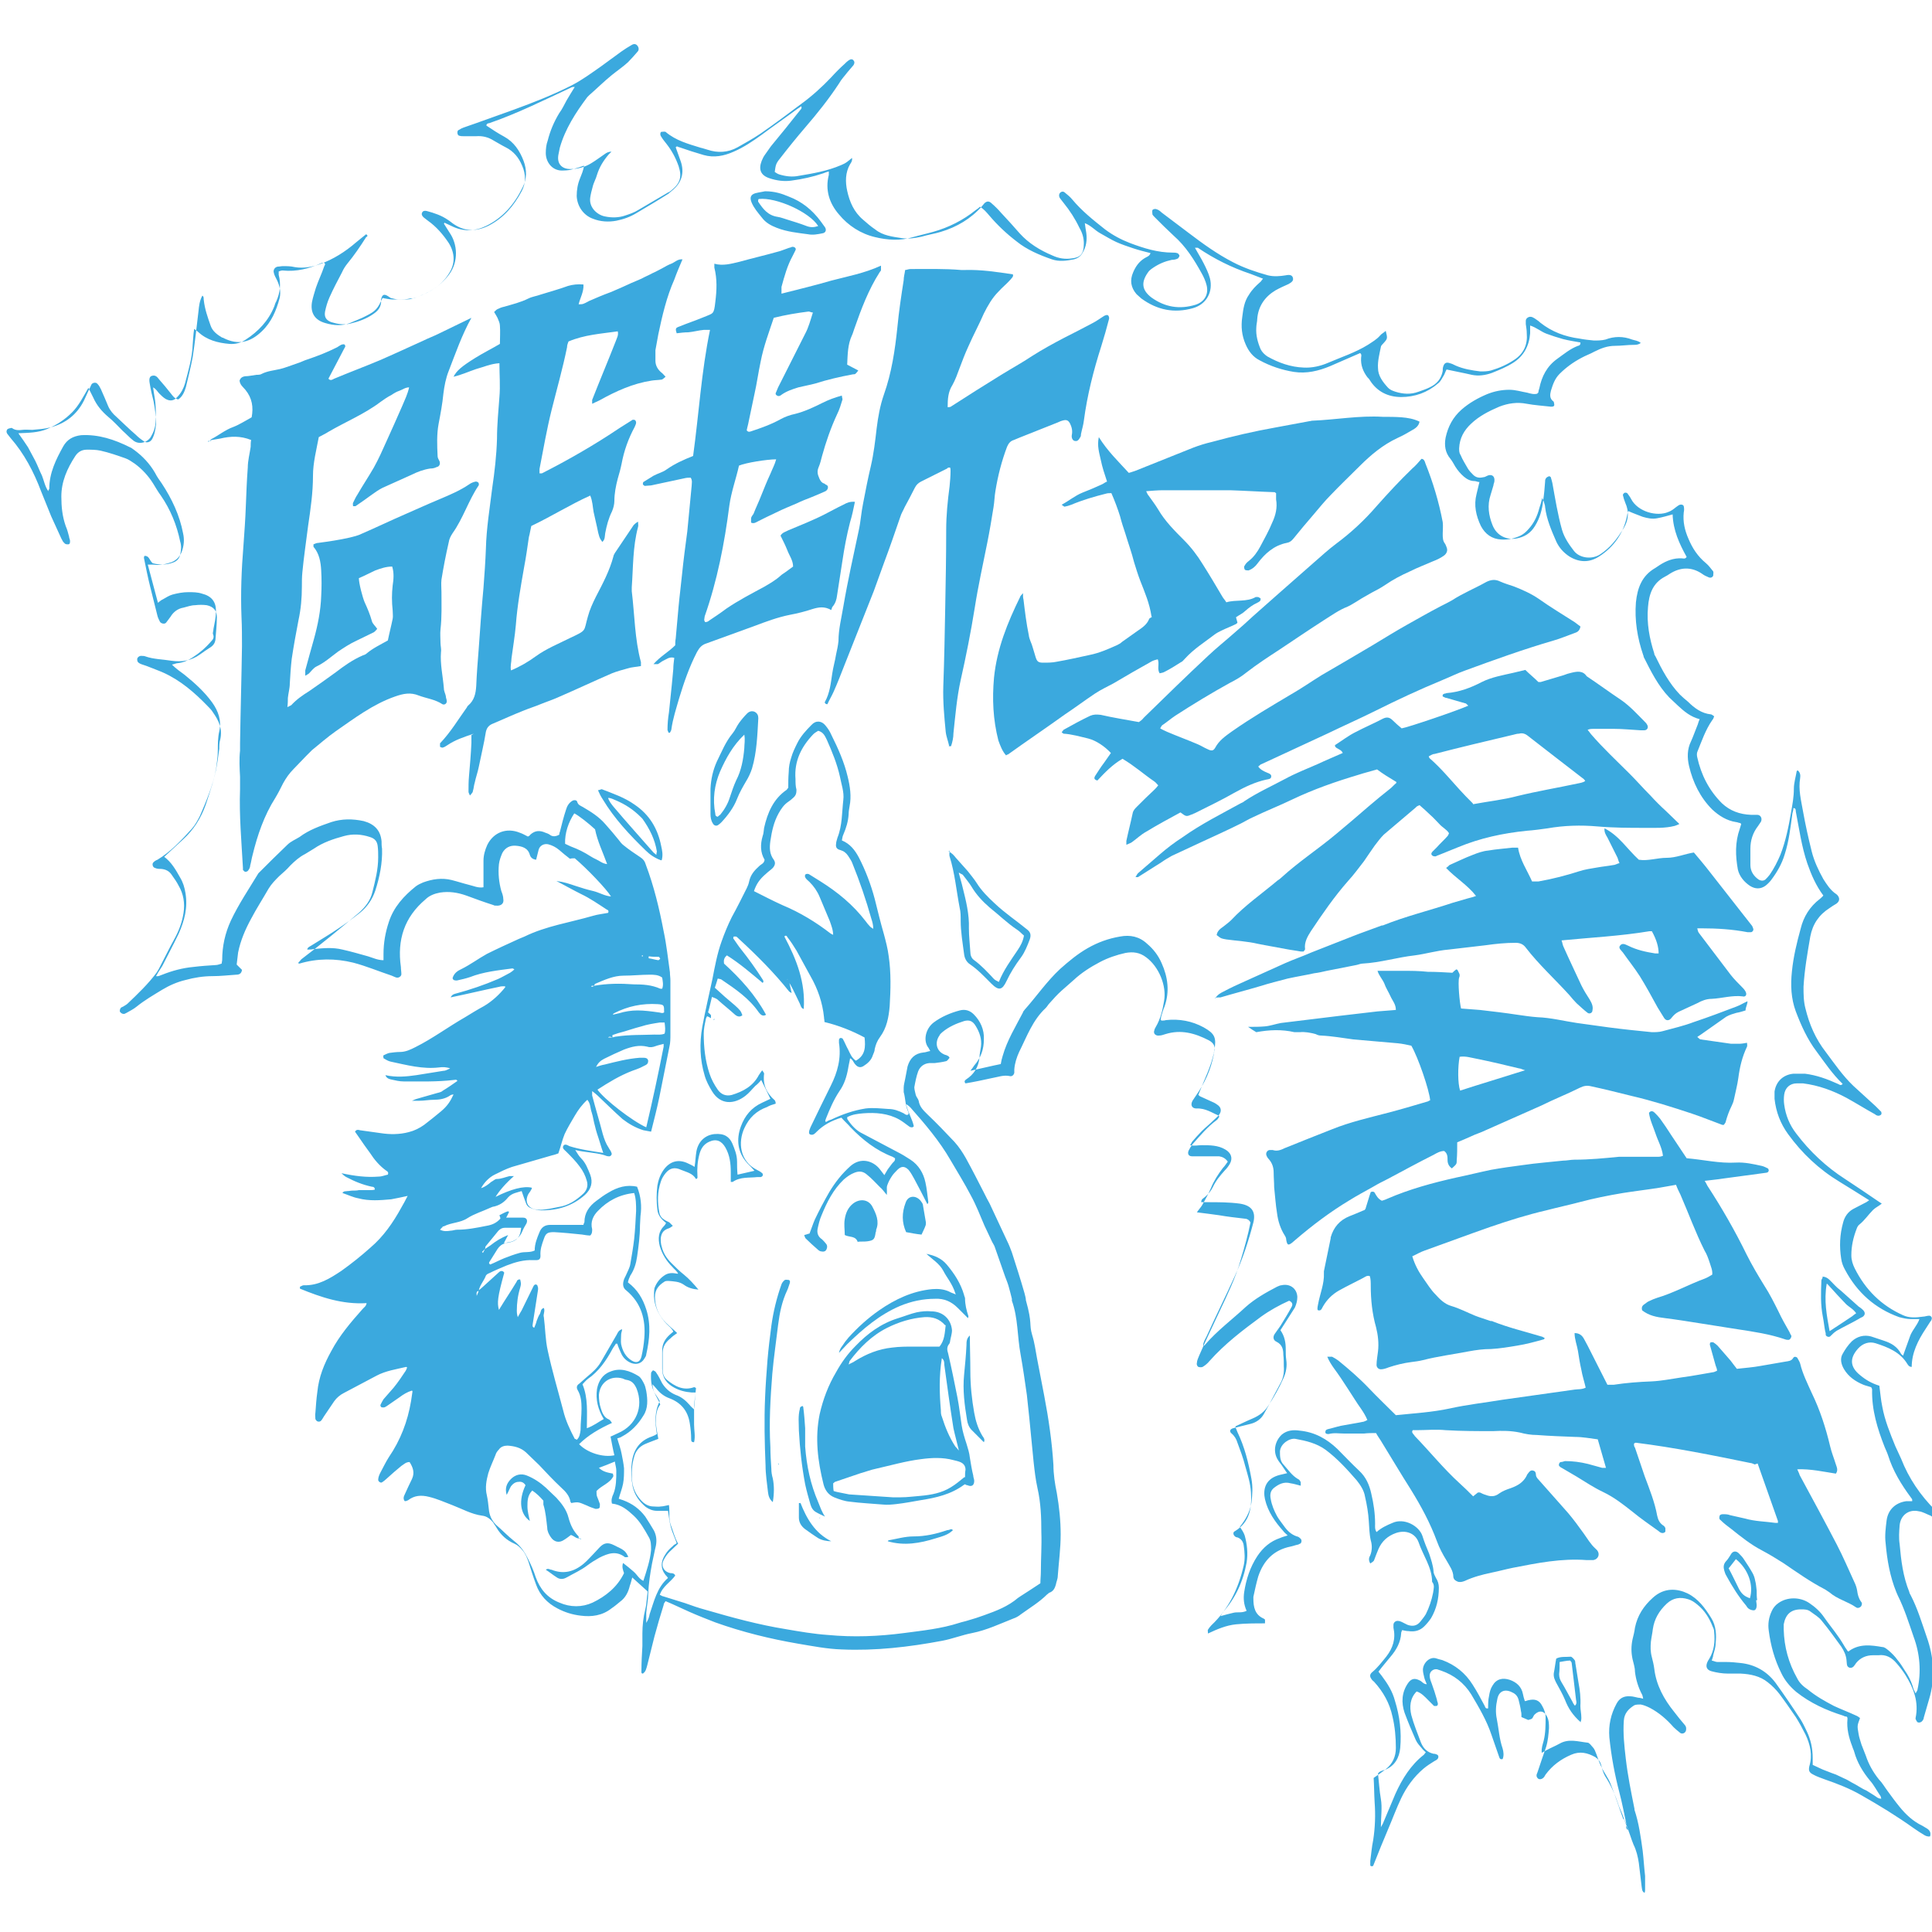 <svg viewBox="0 0 400 400" version="1.1" xmlns="http://www.w3.org/2000/svg" id="Layer_1">
  
  <defs>
    <style>
      .st0 {
        fill: #3ba9de;
      }
    </style>
  </defs>
  <g>
    <path d="M43.6,91.2c0,0,0-.2,0-.2,1.6-.8,3-2,4.7-2.6,1.3-.5,2.5-1.3,3.8-2,.4-2.1.1-4-1.3-5.7-.5-.6-1.1-1-1.2-1.9.2-.6.6-.8,1.1-.9.8,0,1.6-.2,2.4-.3.4,0,.8,0,1.1-.2,1.2-.6,2.5-.7,3.8-1,1.2-.3,2.4-.8,3.6-1.2.7-.2,1.4-.6,2.1-.8,2.1-.7,4.1-1.5,6.1-2.5.5-.3.9-.7,1.5-.6.3.3.2.5,0,.8-1.1,2.1-2.2,4.2-3.3,6.3.4.5.8.2,1.2,0,3.1-1.3,6.3-2.5,9.4-3.8,3-1.3,6-2.7,9.1-4.1,1-.5,2.1-.9,3.1-1.4,2.2-1.1,4.4-2.1,6.8-3.3-2,3.6-3.3,7.4-4.7,11-.6,1.5-.9,3.1-1.1,4.7-.2,2.1-.6,4.2-1,6.3-.4,2.2-.3,4.4-.2,6.6,0,.4.2.7.4,1.1.2.5,0,1.1-.6,1.2-.4.2-.8.3-1.3.3-1.4.2-2.7.7-3.9,1.3-2,.9-4,1.8-6,2.7-.8.4-1.5.9-2.2,1.4-1.1.8-2.2,1.6-3.4,2.4,0,0-.2,0-.5,0,0-.2-.1-.5,0-.7.3-.6.5-1.1.9-1.7,1.1-1.9,2.3-3.7,3.4-5.6,1-1.8,1.8-3.6,2.6-5.4,1.1-2.4,2.2-4.9,3.3-7.4.5-1.2,1.1-2.4,1.4-3.8-.8,0-1.4.5-2,.7-.6.2-1.1.5-1.7.9-.8.4-1.5.9-2.2,1.4-3.3,2.5-7.2,4.1-10.8,6.2-.6.4-1.3.7-2,1.1-.5,2.7-1.2,5.3-1.2,8,0,3.5-.5,6.9-1,10.3-.4,3.2-.9,6.5-1.2,9.7-.1,1-.1,2-.1,3,0,2.3-.2,4.6-.7,6.9-.5,2.6-1,5.3-1.4,8-.2,1.7-.3,3.4-.4,5.1,0,1-.3,2-.4,3,0,.5,0,1.1-.1,1.9.4-.2.6-.3.8-.4,1.1-1.2,2.4-2.1,3.7-2.9,1.9-1.3,3.7-2.6,5.5-3.9,1.7-1.3,3.5-2.6,5.6-3.5.3-.1.6-.2.8-.4,1.3-1.1,2.8-1.8,4.4-2.7.3-1.5.7-3,1-4.5.1-.5,0-1.1,0-1.7-.2-1.8-.2-3.5,0-5.2.2-1.3.3-2.6-.1-3.9-1.3,0-2.4.4-3.5.8-1.1.5-2.2,1.1-3.4,1.6,0,1.1.8,4.1,1.2,5,.6,1.3,1.1,2.5,1.5,3.9.1.5.7,1,1.1,1.6-.2.2-.4.5-.7.7-1.2.6-2.5,1.2-3.7,1.8-1.3.6-2.5,1.4-3.7,2.2-1.5,1.1-2.8,2.3-4.5,3.1-.6.3-1,.9-1.5,1.4-.2.2-.5.3-.8.5,0-.5,0-.8,0-1.1.6-2.2,1.2-4.4,1.8-6.5.8-2.9,1.4-5.9,1.5-8.9.1-1.8.1-3.5,0-5.3-.1-1.8-.4-3.5-1.6-4.9,0,0,0-.2,0-.5.3-.1.6-.3,1-.3,2.2-.3,4.3-.6,6.5-1.1.8-.2,1.7-.4,2.5-.8,3-1.3,5.9-2.7,8.9-4,2.3-1,4.7-2.1,7.1-3.1,2.1-.9,4.3-1.8,6.2-3.1.4-.3.9-.5,1.4-.6.2,0,.5.1.6.3,0,0,.1.4,0,.5-2.1,3.1-3.2,6.8-5.4,9.9-.4.6-.7,1.2-.8,1.9-.6,2.6-1.1,5.2-1.5,7.7-.1.9,0,1.8,0,2.6,0,2.6.1,5.1-.2,7.7-.1.9,0,1.9,0,2.8,0,.6.2,1.3.1,1.9-.2,2.5.4,5,.6,7.5,0,.6.3,1.1.4,1.6,0,.4.2.7.2,1.1,0,.5-.5.8-.9.6-1.5-1-3.3-1.2-4.9-1.8-1.7-.7-3.2-.4-4.9.2-4.6,1.6-8.4,4.5-12.3,7.2-1.7,1.2-3.3,2.6-4.9,3.9-.4.4-.8.8-1.2,1.2-.9.9-1.7,1.8-2.6,2.7-.9.9-1.6,1.9-2.2,3-.5,1-1,2-1.6,3-2.3,3.6-3.7,7.7-4.7,11.8-.2.7-.3,1.5-.5,2.2,0,.4-.2.7-.4,1-.1.2-.4.3-.6.3-.2,0-.4-.3-.5-.4,0,0,0-.2,0-.4-.3-5.4-.8-10.9-.6-16.3,0-.9,0-1.8,0-2.6-.1-1.8-.2-3.6,0-5.4,0-.5,0-1,0-1.5.1-6.7.3-13.4.4-20.1,0-2,0-4-.1-6-.2-5,0-9.9.4-14.8.2-2.8.4-5.5.5-8.3.1-2.6.2-5.3.4-7.9,0-1.4.4-2.9.6-4.3,0-.5,0-1,.1-1.4-2.2-.9-4.3-.8-6.4-.3-.6.1-1.2.2-1.8.3h0Z" class="st0"></path>
    <path d="M363.3,303.2c-.3-.1-.6-.3-.9-.3-7.8-1.6-15.7-3.2-23.7-4.2-.1,0-.2,0-.4.2,0,.3,0,.6.2.8.7,2,1.3,3.9,2,5.9,1,2.7,2.1,5.4,2.6,8.2.2.9.5,1.5,1.2,2,.2.1.4.3.5.6,0,.2,0,.5,0,.7-.1.2-.4.3-.6.3-.3,0-.6-.2-.8-.4-1.8-1.3-3.7-2.6-5.4-4-1.9-1.5-3.8-3-6.1-4.1-1.9-.9-3.7-2.1-5.5-3.2-1-.6-1.9-1.1-2.9-1.7-.2-.1-.4-.2-.6-.4-.3-.2-.1-.8.2-.9.3,0,.6-.1.9-.2,1.6,0,3.2.2,4.8.6,1,.3,1.9.5,2.9.8.2,0,.5,0,.8,0-.6-2-1.1-3.9-1.7-5.9-1.6-.2-3.1-.5-4.7-.5-2.6-.1-5.3-.2-7.9-.4-1.2,0-2.4-.2-3.5-.5-1.9-.4-3.7-.4-5.6-.3-3.3,0-6.5,0-9.8-.2-2-.2-4,0-6,0-.3,0-.6,0-.8,0-.3.4,0,.7.2.9,0,.1.2.2.2.3,3.1,3.2,6,6.8,9.3,9.8.9.8,1.8,1.7,2.8,2.7.4-.3.7-.6,1-.8.1,0,.2,0,.4,0,.4.2.8.4,1.2.5,1,.4,1.9.4,2.8-.3.7-.5,1.5-.8,2.4-1.1,1.4-.5,2.6-1.2,3.3-2.6,0-.2.2-.3.3-.5.3-.4.6-.7,1.1-.5.4.1.5.5.5.9,0,.3.3.7.5.9,2.1,2.4,4.2,4.7,6.2,7,1.1,1.3,2.2,2.8,3.2,4.2.8,1.1,1.4,2.2,2.4,3.1.1.1.3.3.4.4.6.8.2,1.8-.8,2-.2,0-.4,0-.6,0-.3,0-.5,0-.8,0-5.2-.4-10.2.6-15.3,1.6-1.5.3-2.9.7-4.4,1-1.9.4-3.8.9-5.5,1.7-.5.2-.9.3-1.4.2-.5-.2-.9-.4-1-1,0-1.3-.8-2.3-1.4-3.4-.8-1.3-1.5-2.6-2-4-1.4-3.8-3.3-7.3-5.4-10.7-2.1-3.3-4.1-6.7-6.2-10.1-.3-.5-.7-1-1-1.6-.9,0-1.7,0-2.5.1-1.4,0-2.8,0-4.1,0-1.1,0-2.1-.2-3.2.1-.3,0-.7,0-.7-.4,0-.4.2-.5.5-.6.9-.2,1.8-.5,2.7-.7,1.5-.3,3-.5,4.4-.8.3,0,.7-.2,1.1-.4-.7-1.7-1.8-2.9-2.7-4.4-.9-1.4-1.8-2.8-2.8-4.3-.9-1.4-2.1-2.7-2.8-4.4.4,0,.7,0,1,0,.4.2.9.5,1.3.8,2.2,1.8,4.3,3.6,6.3,5.7,1.8,1.9,3.7,3.7,5.6,5.6,3.8-.4,7.5-.6,11.2-1.4,3.6-.8,7.3-1.2,10.9-1.8,5-.7,9.9-1.4,14.9-2.1.7-.1,1.5,0,2.3-.4-.3-1.3-.7-2.5-.9-3.7-.3-1.3-.5-2.6-.7-3.9-.2-1.2-.7-2.4-.7-3.7,1,0,1.6.5,2,1.3.2.4.5.9.7,1.3,1.4,2.7,2.7,5.4,4.1,8.1.5,0,.9,0,1.3,0,2.6-.4,5.2-.6,7.9-.7,2-.1,4-.5,6-.8,2.2-.3,4.4-.7,6.7-1.1.2,0,.5-.2.8-.3,0-.4-.2-.8-.3-1.1-.4-1.4-.8-2.9-1.2-4.3,0-.1,0-.4.2-.5.1,0,.4,0,.5,0,.3.2.6.4.9.7.9,1,1.8,2.1,2.7,3.1.4.5.8,1.1,1.3,1.7,1.7-.2,3.3-.3,4.9-.6,1.7-.3,3.5-.6,5.2-.9.6-.1,1.2-.1,1.6-.8.2-.3.6-.2.8,0,.2.4.5.8.6,1.2.5,2.1,1.5,4.1,2.4,6.1,1.7,3.5,2.9,7.2,3.8,11,.3,1.3.8,2.5,1.2,3.8.2.6.5,1.2,0,1.9-2.6-.4-5.2-1-8-.9.2.5.4.8.5,1.2,2.6,4.8,5.2,9.6,7.7,14.4,1.3,2.5,2.4,5.1,3.6,7.7.3.6.5,1.2.6,1.8.1.8.3,1.6.8,2.3.3.3.2.7,0,1-.3.3-.7.4-1,.2-1.7-1.2-3.9-1.7-5.5-3.1-.3-.2-.6-.4-.9-.6-3.1-1.6-5.9-3.6-8.7-5.5-1.4-.9-2.9-1.8-4.4-2.6-2.3-1.2-4.3-2.8-6.3-4.4-.8-.6-1.6-1.2-2.3-1.9-.2-.1-.3-.4-.2-.7,0-.4.4-.5.7-.5.5,0,1,0,1.5.2,1,.2,2.1.5,3.1.7,2.1.6,4.2.6,6.3.9.2,0,.4,0,.5,0,0-.1,0-.3,0-.4-1.4-4-2.8-7.9-4.2-11.9Z" class="st0"></path>
    <path d="M327.2,129.8c-.2.9-.7,1.1-1.3,1.3-1.4.5-2.8,1.1-4.2,1.5-6.2,1.8-12.3,4-18.3,6.2-1.7.6-3.3,1.4-5,2.1-4.6,1.9-9.1,4-13.5,6.2-3.2,1.6-6.6,3.1-9.9,4.7-4.6,2.1-9.2,4.3-13.8,6.4-.2,0-.4.3-.7.5.5.7,1.2,1,1.9,1.3.3.1.8.3.8.7,0,.6-.5.6-1,.7-2.3.5-4.4,1.5-6.4,2.6-2.8,1.6-5.7,3-8.5,4.4-.2,0-.3.2-.5.2-1.2.5-1.2.5-2.4-.4-2.4,1.3-4.8,2.6-7.1,4-1.1.6-2,1.5-3,2.2-.3.2-.7.3-1.1.5,0-.4,0-.6,0-.8.4-1.9.9-3.8,1.3-5.7.1-.6.5-1,.9-1.4,1.2-1.2,2.4-2.4,3.6-3.5.3-.3.5-.5.8-.9-.3-.3-.5-.6-.8-.8-2.2-1.5-4.2-3.3-6.6-4.7-2.1,1.2-3.7,2.9-5.2,4.5-.7-.2-.7-.5-.5-.9.6-.9,1.2-1.9,1.9-2.8.5-.7.9-1.3,1.4-2-1.3-1.4-3.1-2.6-4.7-3-1.7-.4-3.4-.9-5.1-1,0,0-.2-.1-.4-.3.2-.2.3-.4.4-.5,1.8-1,3.6-2,5.5-2.9.7-.3,1.3-.3,2.2-.2,2.6.6,5.2,1,7.9,1.5.3-.2.7-.5,1-.9,4.4-4.3,8.8-8.6,13.3-12.8,1.8-1.7,3.7-3.2,5.5-4.8,1.3-1.1,2.5-2.2,3.8-3.4,1.7-1.5,3.5-3.1,5.2-4.6,2.5-2.2,5-4.4,7.5-6.6,1.5-1.3,2.9-2.6,4.5-3.8,3.1-2.3,5.9-4.9,8.4-7.8,2.4-2.7,4.8-5.3,7.4-7.8.7-.6,1.3-1.3,1.9-2,.5,0,.7.5.8.9,1.6,4,2.8,8,3.6,12.2.1.8,0,1.6,0,2.4,0,.8,0,1.5.5,2.1.1.2.2.4.3.7.3.7,0,1.3-.5,1.7-.7.5-1.5.9-2.3,1.2-1.6.7-3.2,1.3-4.8,2.1-1.8.8-3.5,1.7-5.1,2.8-.9.6-1.8,1.1-2.8,1.6-1,.6-2,1.1-2.9,1.7-.7.4-1.4.9-2.1,1.2-1.8.7-3.3,1.8-4.9,2.8-3.1,2-6.2,4.1-9.2,6.1-2.3,1.5-4.6,3-6.8,4.7-1.1.9-2.3,1.6-3.5,2.2-3.8,2.1-7.6,4.4-11.3,6.8-.9.6-1.7,1.3-2.6,1.9-.2.1-.3.4-.5.7.5.3,1,.5,1.4.7,2.1.9,4.3,1.7,6.4,2.6.7.3,1.3.7,2,1,.8.4,1.2.4,1.6-.3.8-1.5,2.1-2.4,3.5-3.4,4-2.8,8.1-5.2,12.3-7.7,2.1-1.2,4.1-2.6,6.2-3.9,3.4-2,6.9-4,10.4-6.1,2.5-1.5,4.9-3,7.4-4.4,2.3-1.3,4.6-2.6,6.9-3.8.8-.4,1.6-.8,2.3-1.2,2.3-1.5,4.8-2.5,7.1-3.8,1-.5,1.9-.6,2.9-.1.9.4,1.9.7,2.8,1,1.8.7,3.6,1.5,5.2,2.6,2.4,1.7,4.9,3.2,7.4,4.8.4.3.8.6,1.2.9Z" class="st0"></path>
    <path d="M356.6,232.9c-2.2-.8-4.1-1.6-6.2-2.3-4.2-1.4-8.3-2.7-12.6-3.7-2.8-.7-5.6-1.4-8.4-2-.8-.2-1.5-.1-2.3.3-2.6,1.3-5.4,2.4-8,3.7-3.8,1.7-7.7,3.4-11.5,5.1-1,.5-2.1.8-3.1,1.3-.9.4-1.8.8-2.8,1.2,0,1.3,0,2.5-.1,3.7,0,.8,0,.8-1,1.7-.6-.4-.9-1-.9-1.7,0-.7,0-1.4-.7-1.9-.8,0-1.5.4-2.2.8-3.2,1.6-6.3,3.3-9.5,5-1,.5-2,1-3,1.6-1.6.9-3.3,1.8-4.9,2.8-4,2.4-7.7,5.2-11.2,8.2-.2.2-.5.4-.7.6-.8.6-1,.5-1.2-.6,0-.3-.1-.6-.3-.9-.9-1.4-1.4-3-1.6-4.6-.3-1.8-.4-3.6-.6-5.4,0-1-.1-2-.1-3,0-1.1-.3-2-1-2.8-.2-.2-.4-.5-.5-.8-.2-.5.2-1.1.7-1.1.2,0,.4,0,.6,0,.9.3,1.7,0,2.5-.4,3.2-1.3,6.5-2.6,9.8-3.9,3.7-1.5,7.7-2.4,11.5-3.4,2.7-.7,5.4-1.5,8.1-2.3.2,0,.4-.2.7-.3-.2-2.2-2.5-8.9-3.9-11.3-.9-.2-1.8-.4-2.8-.5-3.1-.3-6.1-.5-9.2-.8-2.2-.3-4.5-.7-6.7-.8-.4,0-.7-.1-1.1-.3-1.1-.3-2.2-.5-3.3-.4-.4,0-.8,0-1.1,0-2.6-.6-5.2-.5-7.9,0-.5-.3-1-.6-1.7-1.1,1.3,0,2.4,0,3.5-.1,1.1-.1,2.2-.5,3.3-.7,4.1-.5,8.2-1,12.3-1.5,2.6-.3,5.1-.6,7.7-.9,1.2-.1,2.5-.2,3.8-.3,0-1.2-.7-1.9-1.1-2.8-.4-.9-1-1.8-1.3-2.7-.4-.9-1.1-1.6-1.4-2.6,1.8,0,3.4,0,5.1,0,1.8,0,3.5,0,5.3.2,1.7,0,3.4.1,5.1.2.2-.2.5-.5.8-.7.1,0,.3.1.3.2.2.5.6.8.3,1.5-.3.9.1,5.3.4,6.4,1.3.1,2.6.2,3.9.3,2.6.3,5.2.6,7.8,1,1.4.2,2.7.4,4.1.5,2.8.1,5.5.8,8.2,1.2,2.2.3,4.3.6,6.5.9,3,.4,6,.7,9,1,.7,0,1.5,0,2.2-.2,2.2-.6,4.4-1.1,6.5-1.9,3-1,5.9-2.1,8.8-3.2.8-.3,1.4-.7,2.3-1.1,0,.7-.4,1.2-.4,1.9-.6.2-1.3.4-1.9.5-.7.2-1.4.4-2.1.8-1.8,1.3-3.6,2.5-5.4,3.8-.2.1-.3.2-.6.4.3.2.5.5.7.5,2.1.3,4.2.6,6.3.9.6,0,1.1,0,1.7,0,.5,0,1-.1,1.6-.2,0,.3.1.6,0,.8-1,2.1-1.5,4.2-1.8,6.5-.2,1.5-.6,2.9-.9,4.4-.1.5-.3,1-.5,1.4-.5,1-.9,2.1-1.2,3.2,0,.2-.2.4-.4.7ZM315.8,221.6c-.7-.2-1-.4-1.3-.4-2.9-.7-5.8-1.4-8.8-2-1.1-.2-2.3-.6-3.5-.4-.4,2.1-.4,5.5.1,7,4.3-1.4,8.7-2.7,13.4-4.2Z" class="st0"></path>
    <path d="M98.1,151.9c-2.1.7-3.9,1.3-5.5,2.4-.3.2-.6.4-1,.5-.1,0-.4-.1-.5-.2,0-.1,0-.4,0-.5,0,0,0-.1,0-.2,2.2-2.3,3.8-5,5.6-7.5,0-.1.1-.2.2-.3,1.3-1.1,1.6-2.5,1.7-4.1.1-2.5.3-5,.5-7.5.3-4.3.6-8.5,1-12.8.2-2.7.4-5.4.5-8.1.1-4.2.8-8.4,1.3-12.5.5-3.4.9-6.8,1-10.3,0-2.9.3-5.8.5-8.6.2-2.3,0-4.6,0-7-1.8.1-3.3.8-4.8,1.2-1.5.5-3,1.2-4.7,1.6.6-1.2,1.6-2.1,4.5-3.9,1.6-1,3.4-1.9,5.1-2.9,0-1.3.1-2.5,0-3.8,0-.5-.3-1.1-.5-1.6-.2-.4-.4-.7-.7-1.2.3-.3.5-.5.7-.6.4-.2.9-.4,1.4-.5,1.7-.5,3.4-.9,5-1.7.8-.4,1.7-.5,2.5-.8,1.9-.6,3.8-1.1,5.7-1.8,1-.3,2.1-.4,3.2-.3.1,1.5-.7,2.8-1,4.1.9,0,.9,0,2.2-.7.7-.3,1.4-.6,2.1-.9.7-.3,1.5-.6,2.3-.9.7-.3,1.4-.6,2.1-.9.7-.3,1.5-.7,2.2-1,.7-.3,1.4-.6,2.1-.9.7-.4,1.5-.7,2.2-1.1.7-.3,1.4-.7,2-1,.7-.4,1.4-.8,2.2-1.1.6-.3,1.2-.9,2.1-.8-.6,1.4-1.2,2.8-1.7,4.2-1.6,3.6-2.5,7.5-3.3,11.3-.2,1.1-.4,2.2-.6,3.3,0,.7,0,1.5,0,2.2,0,1,.5,1.8,1.2,2.4.3.2.5.5.9.9-.4.3-.6.6-.9.6-.7.1-1.4.1-2,.2-3.9.6-7.4,2.2-10.8,4.1-.4.2-.9.4-1.5.7,0-.4,0-.6,0-.8,1.6-4.1,3.3-8.1,4.9-12.2.2-.6.6-1.2.4-2-3.5.5-6.9.7-10.2,2.1-.1.3-.3.7-.3,1.2-.9,4.4-2.1,8.6-3.2,13-1,4-1.7,8.1-2.5,12.2,0,.3,0,.6,0,.9.2,0,.4,0,.5,0,5.5-2.8,10.9-5.9,16.1-9.4.9-.6,1.8-1.1,2.7-1.7.1,0,.4,0,.5.1.1.1.2.3.2.5,0,.3-.2.6-.3.9-1.3,2.4-2.2,4.9-2.7,7.6-.2,1-.5,2.1-.8,3.1-.4,1.5-.7,3.1-.7,4.6,0,.7-.2,1.5-.5,2.2-.7,1.4-1.1,2.9-1.4,4.5-.1.6,0,1.3-.6,1.8-.6-.8-.7-1.1-1.1-3.1-.2-1-.5-2.1-.7-3.1-.2-1.1-.2-2.2-.7-3.4-4.2,1.9-8,4.3-12.2,6.3-.2.8-.3,1.6-.5,2.3-.3,2.1-.6,4.2-1,6.3-.7,4-1.4,7.9-1.7,11.9-.2,2.3-.6,4.6-.9,6.9,0,.8-.3,1.6-.1,2.5,1.9-.8,3.6-1.8,5.1-2.9,2.2-1.6,4.7-2.6,7.1-3.8,3.6-1.7,2.8-1.3,3.7-4.4.4-1.5,1-2.8,1.7-4.2,1.4-2.7,2.8-5.3,3.6-8.3,0-.2.2-.5.3-.7,1.3-1.9,2.6-3.9,3.9-5.8.2-.2.4-.4.9-.7,0,.5.1.8,0,1.1-1.1,4.1-1,8.3-1.3,12.5,0,.2,0,.5,0,.8.6,4.9.6,9.9,1.9,14.7,0,.2,0,.5,0,.8-1,.2-1.9.2-2.8.5-1.1.3-2.2.6-3.2,1-3.7,1.6-7.3,3.3-11,4.9-1.3.6-2.6,1-3.8,1.5-1.2.5-2.5.9-3.7,1.4-2,.8-4,1.7-6.1,2.6-.8.3-1.3.8-1.5,1.7-.4,2.5-1,4.9-1.5,7.4-.2,1-.6,2.1-.8,3.1-.2.6-.2,1.2-.4,1.8,0,.3-.3.5-.6.9-.2-.4-.3-.6-.3-.8,0-1.1,0-2.1.1-3.2.2-2.3.4-4.6.5-6.9,0-.4,0-.9,0-1.6Z" class="st0"></path>
    <path d="M289.1,161.9c-1.5-.9-2.8-1.7-4-2.6-1.3.4-2.6.7-3.8,1.1-4.7,1.4-9.3,3-13.7,5.1-2.7,1.3-5.5,2.4-8.2,3.7-.9.4-1.7.9-2.5,1.3-2.8,1.4-5.7,2.7-8.5,4-1.9.9-3.9,1.8-5.8,2.7-.7.4-1.4.8-2.1,1.3-1.6,1-3.3,2.1-4.9,3.1,0,0-.2,0-.5,0,.2-.3.3-.6.5-.8,1.5-1.3,2.9-2.5,4.4-3.8,1.6-1.4,3.2-2.6,4.9-3.7,3.8-2.7,8-4.8,12-7,.2-.1.5-.2.7-.4,2.7-1.8,5.6-3.1,8.4-4.6,2.2-1.2,4.5-2.1,6.8-3.1,1.7-.8,3.4-1.5,5.2-2.3-.3-.8-1.3-.8-1.6-1.4,0,0,0-.1,0-.2,0,0,0-.1.1-.1,1.4-.9,2.7-1.9,4.1-2.6,1.9-1,3.8-1.8,5.7-2.8.8-.4,1.4-.3,2,.3.6.6,1.3,1.2,1.9,1.7,1.3-.2,11.6-3.7,13.8-4.7-.3-.2-.4-.5-.7-.5-1.3-.4-2.5-.7-3.8-1.1-.3,0-.5-.2-.8-.3-.1-.5.2-.5.4-.6.1,0,.2,0,.4-.1,2.6-.2,5-1.1,7.3-2.3,2-1,4.3-1.4,6.5-1.9.8-.2,1.6-.4,2.5-.6.8.8,1.8,1.6,2.7,2.5.2,0,.4,0,.5,0,1.6-.5,3.1-.9,4.7-1.4.5-.2,1.1-.4,1.6-.5,1.2-.3,2.4-.5,3.2.7,2.4,1.6,4.7,3.3,7.1,4.9,1.9,1.3,3.5,3.1,5.1,4.7.2.2.3.4.4.6.2.5-.1,1-.7,1-.2,0-.5,0-.7,0-1.9-.1-3.7-.3-5.6-.3-1.4,0-2.9,0-4.3,0-.3,0-.6,0-1.1.2.3.4.5.6.7.9,2.5,2.9,5.3,5.5,8,8.2,1.5,1.5,2.8,3,4.3,4.5,1,1.1,2.1,2.2,3.2,3.2.9.9,1.8,1.7,2.8,2.7-.4.2-.7.3-1,.4-2,.5-4,.4-6,.4-3.3,0-6.6,0-10-.3-3.4-.3-6.9-.2-10.3.4-1.4.2-2.9.4-4.3.5-4.9.5-9.6,1.5-14.2,3.4-1.4.6-2.8,1.1-4.2,1.7-.2,0-.3.2-.5.2-.2,0-.5,0-.7-.2-.3-.3-.1-.6.1-.8.3-.3.6-.6.9-.9.7-.8,1.5-1.5,2.2-2.3.1-.1.2-.3.3-.6-.5-.8-1.4-1.2-2-1.9-.6-.6-1.2-1.3-1.9-1.9-.7-.7-1.4-1.3-2.2-2-.2.1-.6.2-.8.5-2.2,1.9-4.4,3.7-6.6,5.6-.7.7-1.3,1.5-1.9,2.3-.8,1.1-1.5,2.2-2.2,3.2-1.1,1.4-2.1,2.8-3.3,4.1-2.9,3.3-5.3,6.8-7.7,10.4-.7,1.1-1.4,2.3-1.2,3.7,0,.2-.2.3-.3.5-.2,0-.4,0-.6,0-1-.2-2-.3-3-.5-2-.4-4-.7-5.9-1.1-2.1-.5-4.3-.6-6.5-.9-1-.2-1-.1-2-.9.1-.8.7-1.3,1.3-1.7.6-.5,1.2-.9,1.7-1.4,2.9-3.1,6.4-5.5,9.6-8.2.3-.2.6-.4.9-.7,3.5-3.2,7.5-5.8,11.2-8.9,2.3-1.9,4.5-3.8,6.7-5.7,1.5-1.3,3-2.5,4.5-3.7.4-.3.7-.7,1.3-1.2ZM305,166.5c3.2-.6,6.2-.9,9.2-1.7,4.1-1,8.3-1.7,12.5-2.6.5-.1,1.1-.2,1.5-.5-.1-.2-.2-.3-.3-.4-1.9-1.5-3.8-2.9-5.7-4.4-1.9-1.5-3.9-3-5.8-4.5-.6-.5-1.2-.7-1.9-.5-.4,0-.7.1-1.1.2-5.5,1.3-11,2.6-16.4,4-.4,0-.8.3-1.2.5.1.2.1.3.2.4,2.3,2,4.2,4.3,6.2,6.5.8.9,1.7,1.8,2.7,2.8Z" class="st0"></path>
    <path d="M196.5,154.4c-.2-1-.6-1.9-.7-2.9-.3-3.1-.6-6.2-.5-9.4.2-5.5.3-10.9.4-16.4.1-5.3.2-10.7.2-16,0-3,.3-6,.7-9,.1-1.1.2-2.1.2-3.2,0-.2,0-.5-.1-.7-.3,0-.5,0-.6.2-1.8.9-3.6,1.8-5.4,2.7-.6.3-1,.7-1.3,1.3-.7,1.4-1.4,2.7-2.1,4-.3.7-.7,1.3-.9,2-1.1,3.2-2.2,6.4-3.4,9.6-.7,1.9-1.4,3.9-2.1,5.8-2,5.1-4.1,10.3-6.1,15.4-.7,1.8-1.4,3.6-2.2,5.4-.4.9-.9,1.7-1.3,2.6-.5,0-.6-.4-.5-.5,1-1.8,1.2-3.8,1.5-5.8.2-1.4.6-2.7.8-4,.2-.9.4-1.8.5-2.8,0-2.4.6-4.7,1-7.1.9-5.3,2.1-10.6,3.2-15.8.4-1.8.5-3.7.9-5.6.5-2.6,1-5.2,1.6-7.7.6-2.6.9-5.2,1.2-7.8.3-2.4.7-4.7,1.5-7,1.6-4.5,2.3-9.2,2.8-14,.3-3.2.8-6.5,1.3-9.7,0-.7.2-1.3.3-2.1.3,0,.7-.2,1.1-.2,3.5,0,7-.1,10.5.2.2,0,.5,0,.8,0,3.3-.1,6.6.4,9.9.9.2.5-.3.8-.5,1.1-.8.9-1.7,1.6-2.5,2.5-1.3,1.3-2.2,2.9-3,4.5-1,2.3-2.2,4.5-3.2,6.8-.7,1.5-1.3,3.1-1.9,4.7-.4,1.1-.8,2.2-1.4,3.3-.9,1.4-1,2.9-1,4.6.3,0,.6,0,.8-.2,3.4-2.2,6.9-4.4,10.3-6.5,2.1-1.3,4.3-2.5,6.4-3.9,2.2-1.4,4.4-2.6,6.7-3.8,2-1,3.9-2,5.8-3,.8-.4,1.6-1,2.4-1.5.2-.1.7-.3.8-.1.2.1.3.6.2.8-.5,1.9-1,3.7-1.6,5.6-1.6,5-2.9,10.1-3.6,15.4-.1.9-.4,1.8-.6,2.8,0,.2,0,.5-.2.7-.2.4-.5.8-1,.7-.4,0-.8-.5-.7-1.2.2-.9,0-1.7-.4-2.5-.3-.5-.6-.7-1.2-.6-.5.1-1,.3-1.4.5-2.6,1-5.2,2.1-7.8,3.1-.4.2-.8.3-1.2.5-.7.2-1.1.7-1.4,1.4-1.1,2.9-1.9,6-2.4,9.1-.2,1.1-.2,2.2-.4,3.4-.4,2.5-.8,4.9-1.3,7.4-.9,4.5-1.9,9-2.6,13.5-.8,5-1.8,10-2.9,14.9-.8,3.6-1.1,7.3-1.5,11,0,.9-.2,1.8-.5,2.7-.2,0-.3,0-.5,0Z" class="st0"></path>
    <path d="M172.1,126.3c-1.4-.8-2.6-.6-3.9-.2-1.5.5-3.1.9-4.7,1.2-2.5.5-4.9,1.4-7.3,2.3-3.3,1.2-6.6,2.4-9.9,3.6-1,.3-1.5.9-2,1.8-1.6,3.1-2.7,6.3-3.7,9.6-.6,2.1-1.3,4.2-1.6,6.4,0,.2-.2.5-.3.7,0,0-.1,0-.3,0,0-.2-.2-.4-.2-.6,0-1.2.1-2.4.3-3.6.2-1.9.4-3.9.6-5.8.1-1.1.2-2.1.3-3.2,0-.7.1-1.5.2-2.3-1-.3-1.6.3-2.3.6-.4.2-.7.5-1.1.7-.2,0-.4,0-.9,0,1.4-1.6,3.1-2.5,4.5-3.9,0-.4,0-.9.1-1.4.2-2.2.4-4.5.6-6.7.2-2.2.5-4.4.7-6.5.3-3,.7-6,1.1-9,.3-3.1.6-6.2.9-9.4,0-.5.2-1.1-.2-1.7-.4,0-.8,0-1.2.1-2.3.5-4.6,1-7,1.5-.4,0-.9.1-1.3.1-.1,0-.3-.2-.4-.3,0-.1,0-.4.1-.5.7-.4,1.4-.9,2.1-1.3.9-.5,1.9-.7,2.7-1.3,1.7-1.2,3.5-2,5.5-2.8,1.2-8.7,1.7-17.4,3.5-26.1-.5,0-.9,0-1.3,0-1.1.1-2.1.4-3.2.5-.8,0-1.6.1-2.4.2-.3-.9-.2-1.1.3-1.3,1.7-.7,3.5-1.3,5.2-2,2.1-.9,2.2-.5,2.5-3.2.3-2.4.4-4.7-.2-7.1,0-.2,0-.5,0-.8,1.8.5,3.5,0,5.2-.4,2.5-.7,5.1-1.3,7.6-2,.9-.2,1.8-.6,2.7-.9.2,0,.5-.2.7-.2.4,0,.8.3.6.7-.2.4-.4.8-.6,1.2-1.1,2-1.7,4.2-2.3,6.4,0,.4,0,.8,0,1.4,3.5-.9,6.9-1.7,10.3-2.7,3.4-.9,6.8-1.5,10.3-3.1,0,.5,0,.7,0,.9,0,.2-.2.3-.3.5-2.3,3.6-3.8,7.6-5.2,11.6-.2.5-.3,1-.5,1.4-.9,1.9-.9,4-1,6.1.7.4,1.4.7,2.3,1.2-.2.3-.4.5-.6.7-.1.1-.4.1-.5.1-2.7.5-5.3,1.1-7.8,1.9-1.1.3-2.3.5-3.5.8-1.3.4-2.5.8-3.6,1.6-.1.1-.3.2-.5.2-.3,0-.7-.3-.6-.6.2-.4.3-.8.5-1.2,1.9-3.7,3.7-7.4,5.6-11.1.7-1.3,1.1-2.8,1.6-4.4-.4,0-.6-.2-.9-.2-2.4.3-4.8.7-7.2,1.3-1,3-2.1,5.9-2.7,9-.5,2.3-.8,4.6-1.3,6.8-.4,1.9-.8,3.8-1.2,5.7-.1.6-.3,1.2-.4,1.8.3.4.6.3.9.2,2.1-.7,4.1-1.4,6.1-2.5.9-.5,2-.9,3-1.1,2-.5,3.9-1.4,5.7-2.3,1.2-.6,2.5-1.1,4-1.5,0,.4.2.7.1.9-.3,1-.6,2-1.1,3-1.3,2.8-2.3,5.7-3.1,8.6-.2.8-.4,1.6-.7,2.3-.3.7-.3,1.3,0,2,.2.6.5,1.2,1.1,1.4.1,0,.2.1.3.2.3.1.6.3.5.7,0,.3-.3.6-.5.7-.9.4-1.8.8-2.8,1.2-1,.4-2.1.8-3.1,1.3-1.4.6-2.9,1.2-4.3,1.9-1.3.6-2.5,1.2-3.7,1.8-.4.2-.9.6-1.5.3,0-.2,0-.5,0-.8,0-.4.3-.7.5-1,.5-1.3,1.1-2.5,1.6-3.8.6-1.5,1.2-3,1.9-4.5.4-1,.9-1.9,1.2-3-1.9,0-6.3.7-7.7,1.3-.6,2.7-1.6,5.4-2,8.3-1,7.8-2.5,15.5-5.1,22.9,0,.2-.1.5-.1.7,0,.1,0,.2.2.5.3,0,.6-.1.8-.3,1.2-.8,2.4-1.6,3.6-2.5,2.5-1.7,5.2-3.1,7.8-4.5,1.2-.7,2.4-1.4,3.4-2.3.3-.3.7-.5,1.1-.8.5-.4,1-.7,1.5-1.1,0-1.3-.8-2.3-1.2-3.4-.4-1-.9-2-1.4-3,.4-.7,1.1-.8,1.6-1.1,2.6-1.1,5.2-2.1,7.7-3.4,1.2-.6,2.4-1.3,3.7-1.9.7-.4,1.4-.7,2.4-.6-.3,1.5-.6,2.9-1,4.2-.7,2.7-1.2,5.4-1.6,8.1-.4,2.4-.7,4.7-1.1,7.1-.1.8-.3,1.6-1,2.4Z" class="st0"></path>
    <path d="M352.7,244.1c.4.6.6,1,.8,1.4,3,4.6,5.7,9.3,8.1,14.2,1.1,2.2,2.4,4.4,3.7,6.5,1.1,1.7,2,3.5,2.9,5.3.7,1.5,1.5,2.9,2.3,4.3.1.3.3.6.4.8,0,.3-.3.8-.6.8-.2,0-.5,0-.7-.1-3.2-1.1-6.6-1.6-9.9-2.1-2.5-.4-5.1-.8-7.6-1.2-2.5-.4-5-.8-7.4-1.1-1.7-.2-3.3-.5-4.7-1.6-.2-.6,0-1,.5-1.3.3-.2.6-.5.9-.6.6-.3,1.1-.5,1.7-.7,3.4-1,6.6-2.8,9.9-4,.5-.2,1-.5,1.5-.8.1-.9-.3-1.7-.5-2.4-.3-.9-.6-1.8-1.1-2.6-1.9-3.8-3.3-7.7-5-11.6-.3-.6-.6-1.2-.9-2-1.2.2-2.3.4-3.4.6-2.5.4-5.1.7-7.6,1.1-3,.5-6,1.1-9,1.9-2.3.6-4.6,1.1-6.9,1.7-3.9.9-7.7,2.1-11.5,3.4-4.6,1.6-9.1,3.3-13.6,4.9-.9.3-1.7.8-2.6,1.2.5,1.7,1.3,3.2,2.3,4.6.8,1.1,1.5,2.3,2.5,3.3.9,1,1.9,2,3.3,2.4,1.7.5,3.2,1.3,4.9,2,1,.4,2.1.7,3.2,1.1.2,0,.4,0,.5.1,3.3,1.3,6.7,2.1,10,3.1.2,0,.4.2.7.3,0,.1-.1.3-.2.3-1.8.5-3.6,1-5.5,1.3-1.8.3-3.6.6-5.4.7-1.6,0-3.1.2-4.7.5-3.1.6-6.3,1-9.4,1.8-.8.2-1.6.3-2.4.4-1.6.2-3.2.6-4.7,1.1-.5.2-1.1.4-1.6.4-.5,0-.9-.4-.9-.9,0-.9.2-1.9.3-2.8.2-1.7,0-3.4-.4-5-.8-2.8-1.1-5.7-1.1-8.6,0-.7,0-1.4-.2-2-.6-.2-1,.2-1.4.4-1.7.9-3.4,1.7-5,2.6-1.4.8-2.5,1.9-3.3,3.3-.2.3-.3.9-.9.8-.3,0-.3-.4-.1-1.3.4-2.2,1.3-4.2,1.2-6.4,0-.1,0-.3,0-.4.5-2.3.9-4.5,1.4-6.8,0,0,0-.1,0-.2q.9-3.2,3.9-4.4c1-.4,2-.8,2.9-1.2.2,0,.3-.2.4-.3.4-1.2.7-2.4,1.1-3.5.5-.2.8,0,.9.3.3.5.6,1.1,1.4,1.5.3-.1.7-.2,1.1-.4,4.6-2,9.4-3.3,14.3-4.4,2.4-.5,4.8-1.1,7.2-1.6,2.2-.4,4.4-.7,6.7-1,2.7-.4,5.5-.6,8.2-.9.8,0,1.6-.2,2.4-.2,3.1,0,6.1-.3,9.2-.6.8,0,1.6,0,2.4,0,1.8,0,3.6,0,5.5,0,.4,0,.7,0,1.2-.2-.2-1.7-1-3-1.5-4.5-.5-1.5-1.2-2.9-1.4-4.4.4-.5.8-.4,1.2,0,.4.4.8.8,1.1,1.2.8,1.1,1.6,2.3,2.3,3.4,1.1,1.6,2.1,3.2,3.2,4.8,3.5.3,6.8,1.1,10.2.9,1.8-.1,3.6.3,5.4.7.4.1.8.3,1.2.5.1,0,.2.3.2.5,0,0-.1.2-.2.3,0,0-.2.1-.3.1-3,.4-6,.8-8.9,1.2-1.2.2-2.5.3-4,.5Z" class="st0"></path>
    <path d="M238.4,127.6c-.4-2.7-1.4-5-2.3-7.3-.5-1.3-.9-2.6-1.3-3.9-.5-2-1.2-3.9-1.8-5.9-.4-1.2-.8-2.4-1.1-3.6-.5-1.6-1.1-3.2-1.8-4.8-.4,0-.8,0-1.1.1-2.4.6-4.8,1.3-7.2,2.3-.5.2-.9.3-1.4.4-.1,0-.3-.2-.6-.4,1.5-.8,2.8-1.9,4.3-2.5,1.3-.5,2.7-1.1,4-1.7.3-.1.6-.4,1.1-.6-.5-1.5-1-3-1.3-4.5-.3-1.4-.8-2.9-.4-4.7,1.8,2.9,4.1,5.1,6.2,7.4.5-.1.9-.3,1.3-.4,4-1.6,8-3.2,12-4.8,1.3-.5,2.6-.9,3.9-1.2,4.4-1.2,8.7-2.2,13.2-3,2.3-.4,4.7-.9,7-1.3.2,0,.4-.1.6-.1,4.9-.2,9.7-1.1,14.6-.8,1.3,0,2.6,0,3.9.1,1.2.1,2.5.3,3.7.9-.2,1-.9,1.4-1.6,1.8-1,.6-1.9,1.1-3,1.6-3,1.4-5.5,3.5-7.8,5.8-2,2-4,3.9-6,6-1.3,1.3-2.4,2.7-3.6,4.1-1.4,1.6-2.8,3.3-4.1,4.9-.4.5-.8.8-1.4.9-2.6.5-4.5,2.2-6,4.2-.5.7-1.1,1.2-1.9,1.5-.2,0-.7,0-.8-.2-.1-.2-.2-.6,0-.8.2-.4.5-.7.9-1,1-.8,1.7-1.8,2.3-2.9.9-1.7,1.8-3.3,2.5-5,.7-1.5,1.1-3.1.8-4.8,0-.4,0-.8,0-1.3-.1,0-.2-.2-.3-.2-3.1-.1-6.1-.3-9.2-.4-1.7,0-3.4,0-5.1,0-2.9,0-5.9,0-8.8,0-1.1,0-2.2.1-3.5.2.2.4.3.7.5.9.7,1,1.4,1.9,2,2.9,1.4,2.4,3.4,4.4,5.3,6.3,1.5,1.5,2.8,3.2,3.9,5,1.4,2.2,2.7,4.4,4,6.6.2.4.6.8.9,1.3,2-.6,4.2,0,6.1-1.1.1,0,.3,0,.4,0,.2,0,.4.2.6.3,0,0,0,.4-.1.5-.2.2-.4.3-.6.4-.9.4-1.7,1-2.5,1.7-.5.5-1.2.8-1.9,1.3.1.4.2.7.3,1.1,0,.1-.2.2-.3.3-1,.5-2.1.9-3.1,1.4-.4.2-.8.4-1.1.6-2.2,1.7-4.5,3.1-6.4,5.2-.3.3-.5.6-.8.7-1.1.7-2.2,1.4-3.4,2-.3.2-.7.2-1,.3-.6-.9,0-1.9-.4-2.9-.4.1-.8.2-1.2.4-2.7,1.5-5.3,3-8,4.6-1.3.7-2.6,1.3-3.8,2.1-2.1,1.4-4.1,2.9-6.2,4.3-3.9,2.8-7.9,5.5-11.8,8.3,0,0-.2,0-.4.2-.8-.9-1.2-2-1.6-3.1-1.1-4.3-1.3-8.6-.9-13,.6-6,2.8-11.4,5.4-16.7,0-.2.3-.4.6-.8,0,.6,0,1,.1,1.3.3,2.5.6,5,1.1,7.4.1.9.6,1.7.8,2.5.2.7.4,1.3.6,2,.3,1,.6,1.2,1.6,1.2.9,0,1.9,0,2.8-.2,2.3-.4,4.5-.9,6.8-1.4,2-.4,3.8-1.2,5.6-2,.4-.2.8-.4,1.1-.7,1-.7,2-1.4,3.1-2.2,1-.7,2-1.3,2.5-2.5,0-.2.4-.3.6-.5Z" class="st0"></path>
    <path d="M251.6,206.7c.5-.8,1.1-1.1,1.7-1.4,1.5-.8,3-1.5,4.6-2.2,2.7-1.2,5.5-2.5,8.2-3.7,1.8-.8,3.6-1.4,5.4-2.2,2.8-1.1,5.6-2.2,8.4-3.3,2-.8,4.1-1.5,6.2-2.3,0,0,.1,0,.2,0,4.7-1.9,9.7-3.1,14.5-4.7,1-.3,2.1-.6,3.1-.9.5-.1,1.1-.3,1.7-.5-1.8-2.3-4.2-3.7-6.2-5.8.3-.2.5-.4.7-.6,1.6-.7,3.2-1.5,4.8-2.1,1-.4,2.1-.8,3.2-.9,1.7-.3,3.4-.4,5-.6.4,0,.9,0,1.2,0,.4,2.6,1.9,4.7,2.9,7,.4,0,.9,0,1.3,0,2.8-.5,5.6-1.2,8.4-2.1,1.2-.4,2.6-.6,3.8-.8,1.1-.2,2.2-.3,3.3-.5.4,0,.8-.3,1.3-.4-.2-.4-.3-.8-.4-1.1-.7-1.4-1.4-2.8-2.1-4.2-.3-.5-.7-1.1-.6-1.9,3,1.5,4.7,4.3,7.1,6.5,1.9.3,3.8-.4,5.8-.4,1.9,0,3.7-.8,5.6-1.1,1.1,1.3,2.2,2.6,3.2,3.9,2.2,2.8,4.3,5.5,6.5,8.3.7.9,1.5,1.9,2.2,2.8.2.2.3.5.4.8.1.3-.2.7-.5.7-.2,0-.5,0-.7,0-3.1-.6-6.3-.8-9.5-.8-.2,0-.5,0-.9,0,.1.3.1.6.3.9,2.2,2.9,4.4,5.8,6.6,8.7.7.9,1.5,1.7,2.3,2.5.3.3.6.6.8,1,.1.2.2.5.1.7,0,.2-.4.4-.6.3-2.2-.3-4.4.4-6.5.5-1.1,0-2.1.4-3,.9-1.3.6-2.6,1.2-3.9,1.8-.6.3-1,.7-1.4,1.2-.5.7-1.2.7-1.6,0-.4-.7-.9-1.4-1.3-2.1-1.2-2.2-2.4-4.4-3.7-6.5-1.1-1.7-2.3-3.2-3.5-4.9-.3-.4-1-.9-.6-1.4.5-.7,1.2-.2,1.7,0,1.8.9,3.7,1.3,5.6,1.6.2,0,.5,0,.7,0,0-1.3-.4-2.8-1.4-4.6-.2,0-.4,0-.5,0-6,1-12.1,1.3-18.2,1.9.2.5.2.9.4,1.3,1.2,2.7,2.5,5.4,3.7,8,.5,1,1.1,2,1.7,2.9.4.7.8,1.4.6,2.3,0,.5-.6.8-1,.5-.8-.6-1.5-1.3-2.3-2-.5-.5-1-1.1-1.5-1.7-3-3.3-6.3-6.3-9-9.8-.5-.7-1.2-1-2.1-1-2.1,0-4.1.2-6.2.5-2.5.3-5.1.6-7.7.9-2.4.2-4.7.9-7,1.2-3.6.4-7.1,1.5-10.8,1.7-.4,0-.8.2-1.3.3-2,.4-4.1.8-6.1,1.2-.9.2-1.7.4-2.6.5-1.8.4-3.7.7-5.5,1.1-1.9.5-3.9,1-5.8,1.6-2.7.8-5.4,1.5-8.1,2.3-.3,0-.7,0-1.2.1Z" class="st0"></path>
    <path d="M43.6,91.2c-.2,0-.3.2-.5.3,0,0,0-.1,0-.2.2,0,.4,0,.6,0,0,0,0,0,0,0Z" class="st0"></path>
  </g>
  <g>
    <path d="M315,355.5c0-.5,0-.9-.1-1.2-.1-.8-.3-1.6-.5-2.4-.2-.7-.6-1.2-1.3-1.5-1.5-.8-2.8-.3-3.1,1.4-.3,1.3-.4,2.7-.1,4.1.4,2,.5,4.1,1.2,6.1.2.7.3,1.5,0,2.2-.5.1-.6-.1-.7-.4-.5-1.5-1.1-3.1-1.6-4.6-1-3-2.6-5.7-4.2-8.4-1.5-2.4-3.6-4-6.2-4.9-.3-.1-.6-.2-.9-.3-.8-.1-1.5.5-1.5,1.3,0,.6.2,1.1.4,1.6.4,1.1.8,2.3,1.1,3.4,0,.3.2.6.2.9,0,.1-.1.4-.3.4-.1,0-.4,0-.5,0-.4-.4-.8-.8-1.2-1.2-.7-.7-1.4-1.5-2.4-1.8-1.4,1.4-1.5,3.2-1.1,4.9.5,1.9,1.3,3.8,2,5.7.5,1.2,1.3,2,2.6,2.3,0,0,.1,0,.2,0,.4.1.8.2.8.6,0,.5-.4.7-.8.9-.8.5-1.6,1-2.3,1.6-2,1.7-3.5,3.8-4.6,6.1-1,2.1-1.8,4.3-2.7,6.4-.5,1.2-1,2.4-1.5,3.6-.4,1-.8,2-1.2,3-.1.3-.3.7-.4,1,0,0-.2.1-.3.1-.1,0-.3-.1-.3-.2,0-.3,0-.6,0-.9.2-1.4.3-2.9.6-4.3.4-2.6.5-5.2.3-7.9-.1-1.7-.1-3.4-.2-5,.9-.6,1.7-1.2,2.5-1.8,1.4-1.1,2.1-2.6,2.1-4.4,0-2.2-.2-4.4-.7-6.5-.6-2.8-1.9-5.1-3.8-7.2-.2-.2-.4-.3-.5-.5-.4-.5-.5-1,.1-1.5,1.1-.9,2-2.1,2.9-3.2,1.4-1.8,2-3.7,1.5-6,0-.2,0-.4,0-.6,0-.5.5-.9,1-.8.2,0,.5.1.7.2.4.2.8.4,1.2.6,1.1.4,2,.2,2.7-.7.4-.5.8-1,1.1-1.5.7-1.4,1.2-2.9,1.5-4.4.1-.8.4-1.6-.2-2.3,0-3-1.9-5.5-2.8-8.2-.7-1.9-2.7-2.6-4.7-1.9-1.7.6-2.9,1.7-3.6,3.3-.3.7-.6,1.5-.9,2.3-.1.3-.5.5-.8.7-.4-.7-.3-1.2,0-1.7.4-1,.4-2.1.1-3.1-.3-1.3-.3-2.6-.4-3.9-.1-1.7-.4-3.5-.8-5.2-.2-1.2-.9-2.3-1.7-3.3-2-2.3-4-4.5-6.4-6.3-1.9-1.4-4.1-1.9-6.3-2.3-1.2-.2-3.1,1-3.2,2.6,0,1,0,2,.8,2.8.9,1,1.7,2.2,2.9,2.9.3.1.5.4.6.7,0,.2,0,.4,0,.7-.8-.2-1.4-.4-2.1-.5-1.4-.4-2.5.2-3.5,1-.7.6-.8,1.4-.6,2.3.2,1.2.7,2.4,1.3,3.5.4.7.9,1.3,1.4,2,.7,1,1.5,1.8,2.7,2.2.2,0,.5.2.7.4.4.3.3.9,0,1.1-.2,0-.3.2-.5.2-.5.1-1,.3-1.5.4-3.5.7-5.6,2.9-6.7,6.2-.4,1.4-.7,2.8-1,4.2,0,.1,0,.2,0,.4,0,1.7.3,3.3,2.1,4.1.4.2.3.2.3,1-2,0-4,0-6,.2-2,.2-3.9,1-5.8,1.9,0-.4-.1-.7,0-.8.2-.3.4-.6.7-.9,3.6-3.4,5.6-7.6,6.7-12.4.3-1.4.2-2.7,0-4.1-.1-.8-.5-1.4-1.3-1.7-.2,0-.4-.1-.5-.2-.4-.3-.5-.9,0-1.1,3.1-1.9,3.5-4.9,3.3-8-.1-1.9-.7-3.7-1.2-5.5-.4-1.6-1-3.2-1.6-4.8-.2-.7-.6-1.4-1.2-1.9-.5-.4-.4-.9.3-1.1,1.2-.3,2.4-.6,3.6-.9,1.2-.3,2.2-1,2.8-2.1,1.2-2.1,2.3-4.3,3.5-6.5.5-1,.7-2.1.6-3.3,0-.8,0-1.6-.1-2.4,0-1.1-.2-2.1-1.4-2.7-.7-.3-.8-1-.4-1.6.4-.6.8-1.1,1.2-1.7.8-1.3,1.6-2.6,2.3-3.9.3-.5.2-1-.5-1.3-2,.9-4,2-5.8,3.3-3.8,2.8-7.5,5.6-10.7,9.2-.4.5-.9.9-1.4,1.2-.2.1-.6.1-.9,0-.2-.1-.4-.5-.3-.8,0-.5.3-1.1.5-1.6,1.3-3,2.7-5.9,4.1-8.9,1.7-3.6,3.4-7.1,4.5-10.9.8-2.6,1.5-5.2,2-7.7-.3-.6-.8-.8-1.3-.8-1.7-.2-3.5-.4-5.2-.7-1.5-.2-2.9-.4-4.6-.6.4-.6.8-1,1.1-1.5.6-1.1,1.3-2.3,1.8-3.5.6-1.5,1.5-2.9,2.5-4.2.4-.4.7-.9,1-1.3-.5-.7-1.1-1-1.8-1.1-.9,0-1.9,0-2.8,0-.9,0-1.9,0-2.8,0-.7,0-1-.5-.7-1.2.2-.4.5-.9.8-1.3,1.6-1.8,3.1-3.6,5-5,.2-.1.3-.4.5-.6,0,0,0-.1,0-.3-1.5-.6-2.8-1.6-4.7-1.5-.9,0-1.3-.7-.8-1.6.2-.3.4-.6.6-.9,1.9-2.7,3.2-5.5,3.8-8.7,0-.2,0-.4.1-.6.3-1.1-.2-1.8-1.1-2.3-2.9-1.5-5.8-2.3-9-1.3-.4.1-.8.3-1.3.3-.7.1-1.3-.4-1-1.1,0-.2.2-.5.3-.7,1-1.7,1.4-3.5,1.7-5.3.6-3.2-1.1-7.2-3.7-9.1-1.3-1-2.7-1.2-4.3-.9-1.8.4-3.6,1-5.3,1.9-1.9,1-3.8,2.2-5.4,3.7-.8.7-1.7,1.5-2.5,2.2-.9.8-1.7,1.7-2.5,2.6-.3.3-.5.7-.8,1-2.7,2.5-3.9,5.9-5.5,9.1-.5,1.1-.9,2.3-1,3.6,0,.2,0,.5,0,.7-.1.5-.5.8-.9.7-1.3-.3-2.5.2-3.7.4-1.8.4-3.7.8-5.5,1.1-.3-.3-.2-.6.1-.8,1.7-1.1,2.6-2.6,2.8-4.6,0-.7.2-1.5.3-2.2.2-1.6-.3-3-1.1-4.3-.6-1-1.3-1.3-2.4-1-1.6.5-3.2,1.2-4.5,2.3-.2.2-.5.4-.6.7-1,1.4-.7,3.3,1.2,4,.2,0,.5.2.7.3,0,0,0,0,.2.3-.2.2-.4.6-.7.7-.8.2-1.6.3-2.4.4-.4,0-.8,0-1.1,0-1.1.1-1.9.7-2.3,1.7-.4,1.1-.6,2.2-.8,3.3,0,.5.2,1.1.3,1.6.1.4.5.8.6,1.2.2,1.3,1,2,1.9,2.9,1.9,1.8,3.7,3.7,5.5,5.6,1.9,2.1,3,4.6,4.3,7,.6,1.2,1.2,2.3,1.8,3.5.4.8.8,1.6,1.2,2.3,1.2,2.6,2.4,5.1,3.6,7.7.4.8.7,1.6,1,2.4.9,2.8,1.8,5.6,2.6,8.4.1.5.3,1,.3,1.5,1.4,5,.6,4.8,1.3,7.2.5,1.6.7,3.2,1,4.8.5,2.6,1,5.2,1.5,7.8.9,4.7,1.6,9.5,1.9,14.3,0,1.9.3,3.9.7,5.8.5,2.9.8,5.7.8,8.6,0,2.9-.4,5.8-.6,8.6,0,.6-.3,1.2-.4,1.8-.2.7-.5,1.3-1.2,1.6-.2,0-.4.3-.6.4-1.6,1.6-3.6,2.8-5.4,4.1-.5.4-1,.7-1.6.9-2.8,1.1-5.5,2.4-8.5,3-2.1.4-4.1,1.2-6.2,1.6-6.9,1.3-13.8,2.1-20.8,1.8-3.1-.1-6.1-.7-9.1-1.2-5.8-1-11.5-2.4-17.1-4.4-1.8-.7-3.6-1.4-5.4-2.2-1.6-.7-3.2-1.5-4.9-2.2-.2.3-.4.5-.4.8-.7,2.2-1.3,4.3-1.9,6.5-.5,2-1,4-1.5,6-.2.7-.3,1.3-.9,1.7-.4,0-.3-.4-.3-.6,0-1.7.1-3.4.2-5.1,0-.9,0-1.8,0-2.6,0-1.7.2-3.4.6-5,.3-1.2.3-2.5.5-3.7-1-.9-2-1.8-3.2-2.9-.2.7-.3,1.2-.5,1.7-.3,1.3-.9,2.5-2,3.3-.6.5-1.2,1-1.8,1.4-1.9,1.5-4.1,1.8-6.4,1.5-1.7-.2-3.3-.7-4.8-1.5-2.1-1.1-3.6-2.7-4.4-4.9-.6-1.6-1.1-3.2-1.6-4.8-.3-.8-.6-1.6-1.2-2.3-.5-.6-1-1.1-1.7-1.4-1.6-.7-2.8-1.8-3.7-3.3-.2-.4-.5-.7-.7-1.1-.6-.7-1.3-1.3-2.3-1.4-2.2-.3-4.1-1.4-6.2-2.2-1.6-.6-3.1-1.3-4.8-1.7-1.6-.4-3-.3-4.3.7-.2.1-.4.2-.7.2-.4-.5-.2-1,0-1.4.5-1.1,1-2.2,1.5-3.2.6-1.3.2-2.4-.5-3.5-.8,0-1.2.5-1.7.8-1,.8-2,1.7-3,2.6-.3.3-.7.6-1,.8-.3.2-.8-.2-.8-.5,0-.5.2-1,.4-1.4.6-1.1,1.1-2.2,1.8-3.3,2.4-3.5,3.9-7.4,4.6-11.6.1-.7.2-1.3.3-2,0,0,0-.1-.1-.2-1,.3-1.8.8-2.6,1.4-.9.6-1.7,1.2-2.6,1.8-.2.1-.4.3-.7.3-.1,0-.4,0-.5-.1-.1-.1-.2-.4-.1-.5.2-.4.4-.8.6-1.1.7-.8,1.4-1.6,2.1-2.4.9-1.1,1.7-2.3,2.5-3.5.1-.2.2-.4.3-.7-.1,0-.2-.1-.2-.1-2.1.5-4.2.8-6.1,1.8-2.3,1.2-4.5,2.4-6.8,3.6-.8.4-1.5,1-2,1.7-.7,1-1.4,2.1-2.1,3.1-.2.3-.4.7-.6.9-.1.2-.5.3-.7.2-.2,0-.4-.3-.5-.5,0-.4-.1-.9,0-1.3.1-1.4.2-2.9.4-4.3.3-3.1,1.4-5.8,2.9-8.5,1.7-3.2,4-5.9,6.4-8.6.3-.4.8-.6.9-1.3-5,.3-9.4-1.2-13.8-3,0-.1,0-.3,0-.4.3-.1.5-.3.8-.3,3,.1,5.4-1.4,7.8-3,2.1-1.5,4.1-3.1,6-4.8,2.7-2.3,4.7-5.2,6.4-8.3.4-.7.8-1.4,1.3-2.4-1.3.3-2.4.5-3.4.7-1.1.1-2.3.2-3.4.2-1.1,0-2.3-.1-3.4-.4-1.1-.2-2.1-.7-3.3-1.1.3-.5.7-.3,1-.4.4,0,.7-.1,1.1-.1.4,0,.9,0,1.3-.1.4,0,.8,0,1.1,0,.4,0,.8,0,1.1,0,.4,0,.7,0,1.1-.1,0-.5-.3-.6-.6-.6-1.9-.4-3.6-1.1-5.3-2-.2-.1-.5-.3-1-.8,2.8.6,5.2.9,7.7.7.7,0,1.3-.3,1.9-.4.2-.5-.1-.7-.3-.8-1.4-1-2.5-2.3-3.4-3.7-.8-1.1-1.6-2.2-2.4-3.4-.2-.3-.5-.7-.7-1,.3-.5.7-.4,1-.3,1.4.2,2.9.4,4.3.6,1.9.3,3.9.3,5.8-.2,1.2-.3,2.2-.8,3.2-1.5,1.2-.9,2.4-1.9,3.5-2.8,1.3-1.1,1.9-2,2.6-3.5-.3,0-.6.1-.7.2-1,.7-2.2.9-3.4.9-1,0-2,.2-3,.2-.5,0-1,0-1.5,0,.3-.1.6-.3,1-.4,1.4-.4,2.8-.8,4.2-1.2.4-.1.9-.2,1.2-.5,1-.6,2-1.3,3-2-.2-.4-.5-.2-.8-.2-3.4.4-6.9.3-10.3.3-.9,0-1.7-.2-2.6-.4-.5-.1-1-.3-1.2-.9,2.2.5,4.3.3,6.4,0,1.9-.3,3.7-.6,5.6-.9.5,0,.9-.3,1.4-.5-.8-.3-1.6-.3-2.3-.2-3.4.4-6.7-.5-10-1.2-.5-.1-1-.4-1.5-.7,0,0-.1-.6,0-.6.4-.2.8-.4,1.2-.5.7-.1,1.5-.2,2.2-.2,1.2,0,2.2-.5,3.2-1,3.6-1.8,6.8-4.2,10.3-6.2,1.3-.8,2.6-1.6,3.9-2.3,1.7-1,3.2-2.4,4.4-3.9,0-.1,0-.2-.1-.2,0,0-.1,0-.2,0-.3,0-.6,0-.9.1-3.4.7-6.7,1.5-10.1,2.2.3-.6.7-.7,1.1-.8,3-.8,5.9-1.8,8.7-3,.9-.4,1.7-.9,2.5-1.3.3-.2.6-.4.9-.7-.2-.1-.3-.2-.4-.2-3,.4-6,.7-8.8,1.8-.9.3-1.8.5-2.7.7-.4,0-.8,0-.9-.5.3-1,1-1.5,1.9-1.9,1.8-.9,3.4-2.1,5.2-3.1,2.2-1.1,4.4-2.1,6.6-3.1.4-.2.8-.3,1.2-.5,4.5-2.2,9.4-2.9,14.2-4.3,1-.3,2.1-.4,3.1-.6.2-.4,0-.6-.3-.7-1.7-1.1-3.4-2.3-5.3-3.2-1.6-.8-3.2-1.7-5.1-2.7,1.6.2,2.7.6,3.9,1,1.2.4,2.5.8,3.8,1.1,1.2.3,2.3,1,3.6,1.1-.9-1.5-5-5.8-7.5-7.9-.3,0-.7,0-1,.1-.8-.6-1.5-1.2-2.2-1.8-.7-.6-1.5-1-2.3-1.2-.9-.2-1.8.3-2,1.2-.2.7-.3,1.3-.5,2-.7-.1-1.1-.4-1.3-1-.4-1.5-1.7-1.8-2.9-1.9-1.2-.1-2.2.4-2.8,1.5-.3.7-.6,1.5-.7,2.3-.2,1.9,0,3.8.5,5.6.2.5.4,1.1.4,1.6.2,1-.5,1.5-1.5,1.4-.2,0-.4,0-.5-.1-1.9-.6-3.8-1.3-5.7-2-1.7-.6-3.5-.9-5.4-.6-1.1.2-2.2.6-3,1.4-4.4,3.7-5.9,8.4-5.1,14,0,.5.1,1,.1,1.5,0,.4-.5.8-1,.7-.4-.1-.7-.3-1-.4-2.7-.9-5.3-2-8-2.7-3.7-.9-7.4-.9-11.1.2,0,0-.1,0-.3-.1.3-.3.5-.6.7-.8,4.1-3.1,8.1-6.4,12-9.7,1.3-1.2,2.3-2.5,2.7-4.2.6-2.4,1.2-4.7,1.2-7.2,0-.8,0-1.5-.1-2.3-.1-1-.6-1.6-1.6-1.9-1.8-.6-3.6-.7-5.4-.2-2.2.6-4.3,1.3-6.2,2.6-.6.4-1.2.7-1.8,1.1-1.2.6-2.2,1.5-3.1,2.4-.7.8-1.5,1.5-2.3,2.2-.8.8-1.6,1.6-2.2,2.6-1.2,2.1-2.5,4.1-3.6,6.2-1.2,2.2-2.2,4.5-2.7,7-.1.9-.2,1.7-.3,2.5.4.4.8.8,1.1,1.1-.1.8-.6,1-1.2,1-1.6.1-3.2.3-4.9.3-1.9,0-3.8.3-5.6.8-1.7.4-3.3,1.1-4.8,2-1.8,1.1-3.7,2.2-5.3,3.5-.6.5-1.4.9-2.1,1.3-.2.1-.5.3-.7.2-.3,0-.6-.3-.7-.5,0-.1,0-.5.2-.7,0-.1.3-.2.5-.3.3-.2.7-.4.9-.6,2.1-2,4.3-4.1,6-6.4.4-.6.7-1.2,1-1.8.9-1.7,1.7-3.4,2.6-5,1-1.8,1.7-3.6,2-5.6.3-2,0-3.9-1-5.6-.4-.8-.9-1.5-1.4-2.2-.5-.8-1.2-1.2-2.2-1.3-.4,0-.9,0-1.3-.2-.5-.1-.7-.9-.3-1.2.2-.2.5-.4.8-.5,2.8-1.7,4.9-4,7.1-6.4.7-.8,1.2-1.7,1.7-2.7,1.3-3,2.6-6.1,3.3-9.4.3-1.5.5-3,.7-4.5,0-.6,0-1.3.2-1.9.5-2.2-.3-3.9-1.5-5.6-.3-.5-.7-.9-1.1-1.3-2.7-2.8-5.6-5.3-9.1-6.9-1.1-.5-2.3-.9-3.5-1.4-.5-.2-1-.3-1.4-.5-.4-.2-.6-.4-.6-.9,0-.4.5-.8,1-.7.2,0,.5,0,.7.1,1.7.6,3.6.6,5.4.9,2.1.3,4.1,0,5.9-1.3.7-.5,1.4-1,2.2-1.5.6-.4.9-.9,1-1.5.1-1.6.3-3.1.3-4.7,0-1.4-.7-2.2-2.1-2.5-.8-.1-1.6-.1-2.4,0-.8,0-1.6.3-2.4.5-1.2.2-2.1.9-2.7,1.9-.3.4-.6.8-.9,1.2-.3.4-1.1.2-1.3-.2-.2-.4-.4-.8-.5-1.2-.5-2-1-4-1.5-6-.5-2-.9-4-1.3-6,0,0,0-.2.1-.4,1-.1,1,.9,1.7,1.5,1.4.4,2.9.4,4.4-.2.7-.3,1.1-.8,1.3-1.5.2-.9.3-1.9,0-2.8-.7-3.4-2-6.6-4-9.5-.6-.8-1.1-1.7-1.6-2.5-1-1.6-2.3-3-3.8-4.1-.6-.4-1.3-.9-1.9-1.1-1.7-.6-3.4-1.2-5.2-1.6-.9-.2-1.9-.2-2.8-.2-1,0-1.8.4-2.4,1.3-1.7,2.6-2.9,5.3-2.9,8.4,0,2.1.2,4.1.9,6.1.3.7.5,1.4.7,2.2,0,.3.2.6.2.9,0,.3,0,.7-.4.7-.3,0-.6,0-.8-.3-.3-.2-.4-.6-.6-.9-.7-1.5-1.4-3.1-2.1-4.6-.7-1.7-1.4-3.5-2.1-5.2-1.5-4-3.5-7.8-6.3-11-.2-.3-.5-.6-.7-.9-.2-.3-.2-.6,0-.9.2-.2.5-.2.8-.3.1,0,.2,0,.3.1.6.4,1.3.4,2,.3.7-.1,1.4,0,2.1,0,1.2-.1,2.5-.2,3.7-.5,3.1-.8,5.5-2.6,7-5.6.4-.8.7-1.6,1.1-2.4.2-.3.3-.7.5-1,.3-.3.9-.4,1.2,0,.3.3.5.7.7,1.1.5,1.1,1,2.3,1.5,3.5.4.9,1,1.6,1.7,2.2,1.3,1.2,2.6,2.5,4,3.7.5.5,1,.9,1.6,1.3.6.5,1.4.3,1.8-.4.5-.9.7-2,.8-3.1,0-1.6-.2-3.1-.5-4.7-.3-1.2-.6-2.4-.8-3.7-.2-1,0-1.5.5-1.6.7-.2,1.1.3,1.4.7.9,1,1.7,2,2.5,3,.4.5.7,1,1.5,1.2.9-.6,1.3-1.6,1.6-2.6.5-2.1,1-4.1,1.4-6.2.5-3.2.8-6.3,1.2-9.5.1-1,.2-2.1.8-3.2.4.3.2.7.3,1,.2,1.8.8,3.5,1.4,5.2.4,1.2,1.4,1.9,2.4,2.5.1,0,.2,0,.3.1,3,1.5,5.5.9,7.9-1.4,2-1.9,3-4.3,3.7-6.9.3-1.3,0-2.6-.6-3.8-.2-.4-.5-.9-.6-1.4-.2-.6.2-1.2.8-1.3.4,0,.7-.1,1.1-.1.8,0,1.6,0,2.4.2,1.8.3,3.5,0,5.2-.6,2.8-1,5.3-2.6,7.5-4.5.7-.6,1.5-1.2,2.1-1.7.5.3.2.5,0,.6-1.2,1.9-2.5,3.8-3.9,5.5-.4.5-.8,1.1-1.1,1.8-.9,1.7-1.8,3.4-2.6,5.2-.4.9-.7,1.9-.9,2.9-.2,1.1.2,1.8,1.3,2.2,1.3.4,2.6.6,3.9.3,1.7-.4,3.4-1,4.8-2,.9-.6,1.5-1.3,1.6-2.4,0-.2,0-.4,0-.6.2-1,.6-1.2,1.4-.7.2.1.4.3.6.4.5.1,1.1.3,1.6.3.8,0,1.6,0,2.4-.2.3,0,.6,0,.9-.1,2.8-1,5.4-2.3,7.1-5,1.4-2.1,1.3-4.3,0-6.4-1.2-1.8-2.6-3.4-4.3-4.6-.3-.2-.6-.5-.9-.7-.3-.3-.5-.6-.3-1,.2-.4.6-.4,1-.3,1.5.4,3,.9,4.3,1.8.5.3.9.7,1.4,1,2.3,1.5,4.7,1.4,7.1.2,3.1-1.6,5.2-4.1,6.8-7.1.9-1.7.9-3.5.1-5.3-.7-1.7-1.8-3-3.4-3.8-.8-.4-1.6-.9-2.5-1.4-1.1-.7-2.3-1-3.6-.9-.9,0-1.8,0-2.6,0-.3,0-.6,0-.9-.1-.2,0-.4-.3-.4-.6,0-.2,0-.5.3-.6.3-.2.7-.4,1-.5,3.5-1.2,7-2.5,10.4-3.7,4.1-1.5,8.2-3.1,12.1-5.1,2.1-1.1,4-2.5,6-3.9,1.4-1,2.7-2,4.1-3,.7-.5,1.5-1,2.2-1.4.5-.3.9-.2,1.2.2.3.4.3.9,0,1.2-.7.8-1.3,1.5-2,2.2-1.1,1-2.3,1.8-3.4,2.7-1.6,1.3-3.1,2.8-4.6,4.1-.1.1-.3.3-.4.4-2.4,3.2-4.6,6.6-5.7,10.5-.1.5-.2,1-.3,1.5-.3,1.8.7,2.9,2.5,2.9,1.5,0,3-.4,4.3-1.2,1-.6,1.9-1.3,2.8-1.9.4-.3.8-.5,1.4-.5-.2.2-.4.4-.6.6-1.1,1.3-1.9,2.6-2.4,4.2-.2.8-.7,1.6-.9,2.5-.2.7-.4,1.5-.5,2.2-.3,2.1,1.5,3.6,3,3.9,1.4.3,2.9.3,4.3-.2.9-.3,1.8-.6,2.6-1.1,2.1-1.2,4.2-2.5,6.3-3.7.2,0,.3-.2.5-.3,2-1.6,2.3-2.9,1.6-5.1-.6-1.7-1.4-3.2-2.5-4.6-.4-.5-.8-1-1.1-1.5-.3-.4-.2-.9,0-1,.3,0,.7-.1.9,0,2.1,1.8,4.7,2.5,7.3,3.3.5.1,1,.3,1.4.4,2.1.7,4.2.6,6.2-.5,1.6-.9,3.2-1.8,4.7-2.8,2.9-2,5.7-4.1,8.5-6.2,2.2-1.6,4.3-3.5,6.2-5.5.9-1,1.8-1.9,2.8-2.8.3-.3.5-.5.8-.7.4-.3.8-.3,1,0,.3.3.2.7,0,1-.4.5-.8.9-1.2,1.4-.6.8-1.3,1.5-1.8,2.4-2.1,3.2-4.5,6.2-7,9.1-1.8,2.1-3.5,4.2-5.2,6.4-.9,1.1-.9,1.4-1.1,2.8.3.2.6.4.9.5,1.3.4,2.7.6,4.1.3,3-.5,5.9-1,8.7-2.2.5-.2.9-.4,1.3-.7.3-.2.6-.5,1-.8.1.6-.2,1-.4,1.3-1,1.7-1,3.7-.6,5.5.5,2.3,1.4,4.4,3.3,6,.8.7,1.6,1.4,2.5,2,1.6,1.3,3.6,1.5,5.5,1.8,1.4.2,2.7,0,4.1-.3,1.3-.4,2.7-.6,4-1,3.3-1,6.2-2.7,8.5-5.3.2-.2.3-.4.5-.6.5-.5,1-.5,1.5,0,.7.6,1.4,1.3,2,2,1.3,1.4,2.6,2.8,3.8,4.2,1.9,2.1,4.2,3.5,6.8,4.6,1.3.6,2.6.8,4,.6,1.7-.2,2.5-.8,2.5-3.1,0-1.1-.3-2.2-.9-3.2-.9-1.9-2-3.6-3.3-5.2-.2-.3-.5-.6-.7-.9-.3-.4-.3-.9,0-1.2.3-.3.7-.3,1,0,.5.4,1.1.9,1.5,1.4,2,2.4,4.4,4.3,6.8,6.2,1.6,1.2,3.3,2.1,5.1,2.8,2.9,1.1,5.8,2,8.9,2,.3,0,.6,0,.9.1.2,0,.4.3.5.5,0,.2-.2.5-.3.6-.4.2-.8.3-1.3.3-1.4.3-2.6.8-3.8,1.6-.3.2-.6.4-.9.7-1.7,2.2-1.6,3.9.5,5.5,2.8,2,5.8,2.5,9.1,1.5,1.9-.6,2.8-2.2,2.3-4.1-.2-.8-.6-1.7-1-2.4-1.6-2.9-3.3-5.6-5.8-7.8-1.3-1.2-2.6-2.5-3.9-3.8-.2-.2-.4-.4-.5-.6,0-.3-.1-.7,0-.9.1-.2.6-.3.8-.2.4.1.8.4,1.1.7,1.9,1.4,3.8,2.9,5.7,4.3,2.9,2.2,5.8,4.3,9.1,6,2.3,1.2,4.7,2,7.2,2.7,1.2.3,2.5.2,3.7,0,.9-.2,1.4,0,1.5.6.1.5-.2.8-.9,1.2-.9.4-1.8.8-2.7,1.3-2.2,1.3-3.6,3.3-3.8,5.9,0,.6-.2,1.2-.2,1.9-.1,1.5.3,3,.9,4.4.3.6.8,1.1,1.4,1.5,2.3,1.3,4.8,2.2,7.5,2.3,1.7.1,3.5-.3,5.1-1,2.8-1.2,5.6-2.1,8.2-3.7.9-.6,1.8-1.1,2.5-1.9.3-.4.8-.6,1.2-1,.4,1.6.4,1.6-.5,2.6-.2.2-.5.5-.5.7-.3,1.5-.7,3-.6,4.4,0,1.6,1,2.9,2.1,4.1.4.4.9.6,1.5.8,1.6.5,3.2.6,4.8,0,.8-.3,1.5-.5,2.3-.9,1.5-.7,2.4-1.8,2.7-3.4,0-.3,0-.6.1-.9.2-.7.6-1,1.4-.7.4.1.8.3,1.2.5,1.6.7,3.4,1,5.1,1.2.7,0,1.5,0,2.2-.2,1.7-.5,3.3-1.2,4.8-2.2,2-1.3,2.8-3.2,2.6-5.5,0-.6-.1-1.2-.2-1.9,0-.2,0-.5,0-.7,0-.5.6-.9,1.1-.8.2,0,.5.2.7.3.4.3.8.5,1.2.9,2.4,1.9,5.1,2.9,8.1,3.3,1,.2,2,.3,3,.4.8,0,1.6,0,2.4-.2,1.8-.7,3.7-.7,5.5,0,.6.2,1.2.2,1.8.7-.5.4-1,.4-1.5.4-1.3,0-2.5.2-3.8.2-1.6,0-2.9.5-4.3,1.2-.9.5-1.8.8-2.7,1.3-1.7.9-3.2,2-4.5,3.3-1,1-1.4,2.2-1.8,3.5-.2.8-.3,1.6.5,2.2.1,0,.2.5.2.7,0,.4-.4.4-.7.4-1.7-.2-3.4-.3-5-.6-2-.4-3.9-.1-5.7.6-2.1.9-4.1,1.9-5.8,3.5-1.5,1.4-2.4,3-2.5,5.1,0,.5,0,1,.3,1.4.4,1,1,1.9,1.5,2.8.3.5.7.9,1.1,1.3.6.6,1.3.7,2.1.5.4,0,.7-.3,1.1-.4.8-.2,1.3.3,1.2,1.2,0,.3-.2.6-.2.9-.2.7-.4,1.3-.6,2-.7,2.1-.4,4.2.4,6.2.9,2.3,3,3.1,4.9,2.8,1.7-.3,3-1.1,3.9-2.6,1-1.6,1.5-3.4,1.7-5.3.2-1.3.3-2.6.4-3.9,0-.2,0-.5.2-.7.1-.2.4-.3.6-.4.1,0,.4.1.4.3.1.3.2.7.3,1.1.6,3.3,1.1,6.5,2,9.7.5,1.7,1.5,3.1,2.5,4.4,1.2,1.5,3.8,1.8,5.5.6.9-.6,1.8-1.4,2.5-2.2.9-1,1.6-2.1,2.3-3.2,1-1.7,1.1-3.4.3-5.2-.2-.5-.4-1.1-.5-1.6,0-.2.2-.4.4-.5.1,0,.4,0,.5.1.3.4.6.8.8,1.2,1.4,2.7,5.4,3.7,7.7,2.7.6-.2,1.1-.6,1.6-1,.3-.2.5-.4.8-.5.3-.1.7,0,.8.3.1.4.1.9,0,1.3-.2,1.9.2,3.7,1,5.5.8,1.9,1.9,3.6,3.6,5,.6.5,1,1.1,1.5,1.7.1.2,0,.6,0,.9-.2.4-.6.5-1,.3-.5-.2-.9-.4-1.3-.7-2.2-1.5-4.5-1.4-6.7,0-.3.2-.6.4-1,.6-2.5,1.3-3.3,3.6-3.5,6.3-.3,3.3.3,6.5,1.3,9.6,0,.2.1.4.2.5,1.4,2.9,2.9,5.7,5.1,8,.5.5,1.1,1,1.7,1.5,1.3,1.3,2.8,2.4,4.7,2.6.2,0,.4.2.7.4-.1.3-.2.6-.4.8-1.4,2-2.2,4.4-3.1,6.6-.1.3-.1.7,0,1.1.8,3.6,2.4,6.8,5.1,9.5,1.7,1.6,3.7,2.3,6,2.4.4,0,.9,0,1.3,0,.7,0,1.1.7.8,1.4-.2.3-.4.6-.6.9-1.1,1.4-1.6,3-1.6,4.7,0,1.1,0,2.3,0,3.4,0,1.3.7,2.3,1.7,3,.5.3,1,.3,1.4,0,.3-.3.6-.6.9-1,.9-1.3,1.6-2.7,2.2-4.1,1.1-2.8,1.7-5.8,2.2-8.7.3-1.7.6-3.3.6-5,0-1.2.4-2.5.6-3.7,0,0,.1,0,.2-.1.5.4.6,1,.5,1.6-.4,2.4.2,4.6.6,6.9.5,2.8,1.1,5.5,1.8,8.3.5,2,1.4,3.9,2.4,5.7.7,1.1,1.4,2.2,2.5,3,.1,0,.2.2.3.2.7.7.6,1.4-.1,1.9-.5.3-1,.6-1.4.9-2.2,1.4-3.5,3.3-4,5.9-.6,3.5-1.2,6.9-1.4,10.4,0,1.5,0,3,.4,4.5.8,3.3,2.1,6.3,4.2,9,1.8,2.4,3.5,4.9,5.7,7,1.5,1.4,3.1,2.8,4.6,4.2.4.4.8.8,1.2,1.2,0,.1.1.4,0,.5-.1.2-.4.3-.6.3-.2,0-.5-.1-.7-.3-2-1.1-3.9-2.3-5.9-3.4-2.8-1.5-5.8-2.6-9-3-.4,0-.9,0-1.3,0-1.4,0-2.4.9-2.6,2.3-.1.7-.1,1.4,0,2.1.3,2.2,1.1,4.2,2.5,6,2.8,3.7,6.2,6.9,10.1,9.4,2.3,1.5,4.5,3,6.7,4.5.3.2.6.4.9.6-.6.5-1.3.8-1.8,1.3-1,1-1.7,2.1-2.8,3-.3.2-.5.6-.6.9-.7,1.8-1.1,3.6-1.1,5.5,0,1,.3,1.9.7,2.7,2.2,4.4,5.5,7.7,10,9.7,1.3.6,2.7.5,4.1.3.4,0,.9-.2,1.3-.2.4,0,.7.4.5.8,0,.2-.2.3-.3.5-.3.5-.6.9-.9,1.4-1.6,2.4-2.9,5-2.9,7.9-.5,0-.7-.3-.9-.6-1.5-2.5-4.1-3.5-6.6-4.3-1.3-.4-2.6,0-3.6,1.1-1.8,2-1.7,3.8.4,5.5,1.2,1,2.4,1.7,4,2.2.2,1.4.3,2.9.6,4.3.5,2.8,1.6,5.5,2.7,8.2.4.9.8,1.7,1.2,2.6,1.6,4.1,4,7.6,7.1,10.7.2.2.4.5.5.8.1.3-.3.8-.7.7-.3,0-.6-.3-.8-.4-.8-.3-1.6-.8-2.4-.9-2.1-.5-3.8.8-4,2.9-.1,1.3-.2,2.6,0,3.9.3,3.4.7,6.7,2,9.9,0,.2.2.5.3.7,1.4,2.7,2.3,5.7,3.3,8.6,1.5,4.2,1.8,8.6.5,12.9-.4,1.3-.7,2.5-1.1,3.8,0,.3-.2.6-.4.8-.2.2-.6.3-.8.2-.2,0-.4-.5-.5-.7,0,0,0-.1,0-.2.7-3.3-.4-6.2-2.1-8.9-.5-.8-1.1-1.6-1.8-2.4-1-1.2-2.2-1.9-3.8-1.7-.4,0-.8,0-1.1,0-1.4,0-2.6.5-3.5,1.6-.3.4-.6,1.1-1.3,1-.8-.2-.6-1-.7-1.6-.1-1-.5-1.9-1.1-2.8-1.3-1.8-2.6-3.6-4-5.3-.6-.8-1.5-1.3-2.3-1.9-.6-.5-1.3-.5-2-.5-2.1,0-3.2,1-3.6,3.1,0,.4,0,.8,0,1.1.1,3.6,1,6.9,2.8,10.1.5,1,1.3,1.7,2.2,2.3,1.7,1.4,3.5,2.4,5.4,3.4,1.5.7,3.1,1.3,4.6,2,.3.1.5.3.8.5-.6,1.6-.6,1.6-.3,3.3.1.7.4,1.5.6,2.2.3.8.6,1.5.9,2.3.6,1.8,1.5,3.4,2.7,4.9.7.7,1.2,1.6,1.8,2.4.8,1.1,1.6,2.2,2.5,3.3,1.3,1.6,2.8,3,4.7,3.9.3.2.7.4,1,.6.6.4.8.9.6,1.6-.5.1-1-.1-1.4-.4-.7-.4-1.4-.9-2-1.3-3.5-2.5-7.1-4.7-10.8-6.8-2.4-1.4-5-2.4-7.6-3.3-.8-.3-1.7-.6-2.4-1-.8-.4-1-.8-.8-1.7.7-2.3.2-4.5-.8-6.6-.6-1.2-1.3-2.5-2-3.6-1.1-1.6-2.2-3.2-3.4-4.8-.7-.9-1.5-1.7-2.4-2.4-1.6-1.3-3.6-1.7-5.6-1.8-.9,0-1.8,0-2.6,0-1.2,0-2.4-.2-3.5-.5-1-.3-1.2-1-.8-1.9.1-.2.2-.4.4-.7,1-1.7,1.2-3.5,1-5.5,0-.4-.1-.7-.3-1.1-.7-1.8-1.7-3.4-3.2-4.6-.6-.5-1.2-.9-1.9-1.1-1.6-.5-3.1-.3-4.4.9-1.6,1.5-2.6,3.2-2.9,5.3-.1.9-.3,1.7-.4,2.6-.1,1.1-.1,2.1.2,3.2.2.8.4,1.6.5,2.4.4,3.4,2,6.3,4.1,8.9.7.9,1.4,1.8,2.1,2.6.2.2.4.5.4.8,0,.3,0,.6-.2.8-.2.3-.7.4-1,.2-.5-.4-1-.8-1.4-1.2-1.4-1.6-3-3-4.9-4-.6-.3-1.3-.6-1.9-.7-.5,0-1.1,0-1.4.2-1.1.7-2,1.6-2.1,3.1-.2,2.7.1,5.3.4,7.9.4,3.5,1.1,6.9,1.8,10.4,0,0,0,.1,0,.2.9,2.7,1.3,5.6,1.7,8.5.2,1.7.3,3.5.5,5.2,0,.9,0,1.9,0,2.8,0,.2,0,.4-.1.7-.6-.3-.5-.8-.6-1.2-.2-1.7-.4-3.4-.6-5-.2-1.3-.5-2.6-1.1-3.8-.5-1.2-.8-2.4-1.3-3.5-.4-1-.7-2-1.1-3-.2-.5-.4-.9-.6-1.4-.7-2.2-1.6-4.3-2.9-6.3-.4-.7-.6-1.5-.8-2.3-.2-.7-.6-1.2-1.2-1.6-1.6-.9-3.2-1.3-5-.5-2.1.9-3.9,2.2-5.3,4.1-.1.2-.2.3-.3.5-.4.5-1,.6-1.3.3-.4-.4-.3-.8-.1-1.2.6-1.8,1.2-3.6,1.8-5.3.4-1.3.5-2.6.6-3.9,0-.8,0-1.6-.4-2.4-.6-1.2-1.6-1.4-2.6-.4-.2.2-.3.6-.5.8-.1.1-.4.2-.8.3ZM126.8,210.1c.4-.1.8-.2,1.3-.3,1.3-.4,2.6-.6,3.9-.6,1.4,0,2.9.2,4.3.4.4,0,.8.3,1.2,0,0-1.5,0-1.6-1.3-1.7-3.2-.2-6.2.4-9.1,1.9-.1,0-.2.3-.3.4-.1,0-.3,0-.4,0,0,0,0,0,.1,0,0,0,.2-.1.3-.2ZM100.4,258.6c.4-.3.8-.5,1.2-.8,1-.8,2.1-1.5,3.6-2.1-.4.7-.6,1.2-.9,1.7,2.5-.2,3.4-1,3.6-3.2-1.1,0-2.2,0-3.4,0-.5,0-.9.2-1.3.6-.9,1.1-1.8,2.2-2.7,3.3,0,.1,0,.3-.1.5l-.6.6c0,0,.1.1.2.2.1-.3.3-.5.4-.8ZM126.6,214.8c.4,0,.7-.2,1.1-.2,2.6-.4,5.2-.3,7.8-.4.7,0,1.4.1,2.1-.2.2-.7.1-1.4,0-2.3-.4,0-.7,0-1,0-1.3.2-2.6.4-3.8.8-1.6.4-3.2,1-4.8,1.4-.4.1-.8.3-1.2.4,0,0,0,.3,0,.5-.3-.1-.6-.3-.9,0h.9ZM123,204.1c2.7-.5,5.5-.5,8.2-.3,1.9,0,3.7.1,5.5.9.1,0,.2,0,.4,0,.3-.8.1-1.6,0-2.3-.8-.6-1.7-.6-2.6-.6-1.8,0-3.6.2-5.4.2-2.1,0-4,.9-5.9,1.7-.1,0-.1.3-.2.4-.2,0-.3,0-.5,0,0,0,0,.1-.1.2,0,0,.1,0,.2,0,.2,0,.3-.2.5-.2ZM98.9,267.3c.4-.3.8-.6,1.1-.9,1.1-1,2.2-2,3.3-3,.3-.3.8-.4,1.1.1-1.4,5.1-1.5,6.2-1.1,7.7,1.2-2,2.5-3.9,3.7-5.9,0-.2.2-.3.4-.4,0,0,.2,0,.3,0,.2.9.2.9,0,1.7-.5,1.6-.7,3.2-.7,4.8,0,.3,0,.6.2,1.3.4-.7.6-1.1.8-1.4.8-1.6,1.6-3.3,2.4-4.9.1-.3.4-.6.7-.4.2,0,.2.4.3.6,0,.1,0,.2,0,.4-.4,2.4-.7,4.7-1.1,7.1,0,.2-.2.6.3.8.2-.5.4-.9.5-1.4.2-.5.4-1.1.7-1.5.2-.4.1-1,.8-1.2.3.7-.2,1.3,0,1.9.3,2.3.3,4.7.8,6.9.9,4.2,2.1,8.2,3.2,12.4.5,2.1,1.4,4,2.4,5.9,0,0,.2,0,.4.2.6-.5.7-1.3.8-2,0-1.5.2-3,.2-4.5,0-1.3-.1-2.6-.8-3.8-.3-.5-.2-1,.3-1.3.6-.5,1.1-1,1.7-1.5,1.1-.9,2.1-1.8,2.8-3,1.1-1.9,2.2-3.8,3.3-5.7.2-.4.4-.9,1.1-1.1,0,.4-.2.7-.2,1.1,0,.7-.1,1.4,0,2,.3,1.4.9,2.6,2.2,3.4,1,.6,1.7.3,2-.8.3-1.3.5-2.6.6-3.9.3-3.8-.6-7.2-3.7-9.8-.7-.5-.8-1.2-.6-2,.1-.5.4-.9.6-1.4.3-.7.7-1.4.8-2.1.3-1.7.6-3.5.8-5.2.2-1.9.3-3.9.4-5.8,0-1.2,0-2.5-.4-3.7-3,.3-5.5,1.6-7.5,3.7-1,1-1.6,2.3-1.2,3.8,0,.5,0,.9-.4,1.3-.5,0-1.1-.1-1.7-.2-1.9-.2-3.9-.4-5.8-.5-1.3,0-1.7.2-2.1,1.4-.4,1.1-.8,2.2-.7,3.5,0,.6-.2.9-.9.9-.2,0-.4,0-.6,0-1.9-.1-3.7.4-5.5,1.1-1.2.5-2.4,1-3.6,1.6-.3.1-.6.3-.7.5-.4,1.1-1.3,2-1.5,3.2-.4,0-.5.3-.4,1,.2-.5.3-.7.4-1ZM163.2,203c0-.1-.1-.2-.2-.3,0,0,0,.1,0,.1,0,0,.2,0,.3.1.2.9.4,1.7.6,2.7-.3-.2-.4-.2-.5-.3-3.1-3.9-6.7-7.5-10.4-10.9-.2-.2-.4-.4-.6-.5-.1,0-.4,0-.5,0,0,.1-.2.4,0,.5.5.7,1,1.5,1.5,2.1,1.6,2,3.1,4.1,4.5,6.3.1.2.3.4,0,.7-2.4-2-4.7-4-7.4-5.7-.6.5-.7,1-.6,1.7,3.4,3.1,6.5,6.5,8.7,10.6-.7.4-1.1,0-1.5-.5-2-2.9-4.8-4.8-7.6-6.7-.2-.2-.5-.2-.9-.3-.2.7-.4,1.3-.6,1.9.7.6,1.4,1.3,2.1,1.9.7.6,1.3,1.1,2,1.7,1.1,1,1.3,1.2,1.6,2.1-.5.4-1,.3-1.5-.1-1.2-1.1-2.5-2.1-3.7-3.2-.3-.2-.6-.3-1.1-.5-.3,1.2-.5,2.2-.8,3.2.3.3.5.4.6.6,0,.2,0,.4,0,.6h0c-.2-.1-.5-.3-.8-.4-.2.3-.3.6-.3.8-.2.9-.4,1.9-.4,2.8,0,2.8.3,5.6,1.2,8.3.4,1.2,1,2.3,1.7,3.3.7,1,1.7,1.4,2.9,1.1,2.3-.7,4.4-1.8,5.6-4.1.2-.3.4-.6.7-1,.2.3.4.5.4.7-.3,2.3.5,4,2.2,5.5.1.1.2.4.2.7-.7.2-1.3.4-1.8.7-2.2.8-3.7,2.2-4.7,4.4-1.3,2.8-1,6.8,2.6,8.6.4.2.8.4,1.1.7.1,0,.2.4.1.5,0,.1-.3.3-.4.3-.2,0-.5,0-.7,0-1.7.2-3.5-.1-5.1,1,0,0-.2,0-.4,0,0-.7,0-1.3,0-2,0-1.8-.2-3.5-1.1-5.1-.8-1.4-1.9-1.9-3.4-1.2-1.1.5-1.7,1.4-2,2.6-.4,1.5-.5,3-.4,4.5,0,.2.1.5-.3.6-.7-1.2-1.9-1.4-3.1-1.9-1.3-.6-2.3-.4-3.2.7-.4.5-.8,1.1-1,1.8-.7,2.1-.7,4.2-.3,6.3.1.7.5,1.2,1,1.5.4.3.8.4,1.1.6.2.2.4.4.7.7-.4.3-.7.5-1.1.6-1,.4-1.3,1.1-1.4,2,0,.6,0,1.1.2,1.7.3,1.3,1,2.4,2,3.4.8.8,1.7,1.7,2.6,2.4,1.1.9,2,1.9,3,3.1-1.2-.1-2.2-.4-3-1-1-.7-2.1-.7-3.2-.8-.3,0-.7,0-.9.2-1.1.7-1.9,1.6-1.9,3.1,0,2.1.8,3.9,2.3,5.4.7.7,1.5,1.3,2.3,2.1-.6.4-1,.7-1.4,1.1-1,.8-1.6,1.7-1.6,3,0,1.2,0,2.4,0,3.6,0,.8.3,1.5.9,2,1.6,1.3,3.4,2.3,5.6,1.5,0,0,.2,0,.4.2-.1,1.2-.3,2.4-.4,3.6,0,1.3,0,2.6,0,3.9,0,1.2.3,2.5,0,3.7-.5,0-.6-.2-.6-.6,0-1.1-.1-2.2-.3-3.4-.4-2.5-1.8-4.2-4.2-5.1-1.1-.4-2-1.1-2.7-2-.2-.2-.4-.5-.8-.9,0,1.7,1.1,2.8,1.6,4.2-.8,1-.9,2.3-.9,3.5,0,1.2.3,2.4.5,3.6-1,.4-1.9.7-2.8,1.1-1.1.5-1.9,1.4-2.2,2.6-.5,1.7-.6,3.4-.4,5.2.2,1.5.8,2.7,1.8,3.8.7.8,1.6,1.3,2.6,1.3.5,0,1,.1,1.5,0,.5,0,1.1-.2,1.7-.3.2,1.5-.1,2.9.4,4.2.5,1.3.8,2.6,1.5,3.8-.6.6-1.2,1.1-1.8,1.7-.5.5-.9,1.1-1.2,1.7-.6,1.2,0,2.4,1.4,2.7.3,0,.8,0,1,.5-.9,1.3-2.6,2.2-3.2,4,.3.1.5.3.7.3,1.5.5,3,.9,4.5,1.4,1.4.5,2.8,1,4.3,1.4,5.5,1.6,11,3.1,16.6,4,2.9.5,5.8,1,8.7,1.2,5.3.5,10.5.3,15.8-.4,3.8-.5,7.7-.9,11.4-2.1.6-.2,1.2-.3,1.8-.5,1.1-.3,2.3-.7,3.4-1.1,2.5-.9,4.9-1.8,7-3.6,0,0,.2-.1.3-.2,1.4-.9,2.8-1.8,4.3-2.8,0-.8.1-1.6.1-2.4,0-2.7.2-5.4.1-8.1,0-3.1-.1-6.1-.8-9.2-.4-1.8-.6-3.6-.8-5.4-.3-3.1-.6-6.1-.9-9.2-.2-1.6-.3-3.1-.5-4.7-.4-2.8-.8-5.6-1.3-8.4-.7-3.7-.5-7.5-1.8-11.1,0-.1,0-.3,0-.4-.2-.8-.4-1.6-.6-2.3-.2-.8-.5-1.5-.8-2.3-.7-2-1.4-4-2.1-6-.1-.4-.4-.8-.6-1.2-.5-1.1-1.1-2.3-1.6-3.4-.9-2.1-1.7-4.2-2.8-6.2-1.3-2.5-2.8-4.9-4.2-7.3-2.3-4-5.3-7.5-8.3-10.9-.2-.2-.4-.4-.9-.7.4,1.8,1.3,3.1,1.6,4.6-.2.1-.2.2-.3.2-.2,0-.5,0-.7-.2-.7-.5-1.3-1-2-1.4-2.3-1.3-4.9-1.5-7.5-1.3-1.1.1-2.2.2-3.3.8,0,.2,0,.4.1.5.8,1.2,1.8,2.3,3.1,2.9,2.3,1.2,4.7,2.5,7,3.7,1,.5,2,1.1,2.9,1.7,1.7,1.1,2.7,2.8,3.1,4.7.3,1.3.4,2.7.6,4.1,0,0,0,.2-.2.4-.9-1.8-1.8-3.5-2.7-5.2-.4-.7-.7-1.3-1.2-1.9-.8-.8-1.5-.8-2.3,0-.4.4-.9.9-1.2,1.4-.4.6-.7,1.2-.9,1.8-.2.5,0,1.1-.1,2-.6-.7-.9-1.2-1.4-1.6-.9-.9-1.7-1.8-2.7-2.6-.8-.7-1.6-.8-2.6-.4-.8.3-1.5.8-2.2,1.4-2.2,2.1-3.5,4.7-4.6,7.4-.4.9-.6,1.8-.8,2.7-.2.9,0,1.7.9,2.3.3.3.6.6.9,1,.2.3.2.7,0,1.1-.2.4-.6.5-1,.4-.3,0-.6-.2-.8-.4-.8-.7-1.7-1.5-2.5-2.3-.1-.1-.2-.4-.3-.7.5-.1.9-.3,1.1-.3.4-1,.7-2,1.1-2.9.9-1.9,1.9-3.8,3-5.7,1.2-2,2.6-3.8,4.4-5.4,2.2-1.9,4.7-1,6,.6.3.4.6.8,1,1.3.3-.5.5-.9.7-1.2.3-.4.6-.8.9-1.2.2-.3.7-.5.6-1.1-.2-.1-.3-.2-.5-.3-3.4-1.3-6.2-3.5-8.7-6.1-.6-.7-1.3-1.3-1.9-2-2,.6-3.7,1.5-5.1,2.9-.3.3-.7.8-1.3.6-.4-.1-.4-.6,0-1.5,1.4-2.9,2.8-5.8,4.2-8.6,1.4-2.8,2.2-5.7,1.7-8.9,0-.2,0-.4,0-.6,0-.2.2-.4.3-.4.1,0,.4,0,.5.2.4.7.7,1.5,1.1,2.2.4.8.7,1.7,1.6,2.3,2-1.1,2-2.9,1.8-4.8-2.6-1.4-5.4-2.5-8.3-3.2,0-.4-.1-.7-.1-1-.3-3-1.3-5.9-2.8-8.5-1-1.8-1.9-3.5-2.9-5.3-.6-1-1.2-1.9-1.9-2.8,0-.1-.3-.5-.6-.1,2.5,4.7,4.4,9.5,4,15-.6-.2-.6-.7-.8-1.1-1-2-1.8-4.1-3.3-5.9ZM336.8,377.9c-.2.4-.2.7.4,1.1-.2-.4-.3-.7-.4-1-.5-2.3-.9-4.5-1.5-6.8-1-3.8-1.7-7.6-2.1-11.5-.2-2.5.3-4.8,1.5-7,.6-1.1,1.5-1.6,2.8-1.5.6,0,1.1.2,1.7.3.3,0,.6.1,1,.2-.1-.4-.1-.6-.2-.8-.8-1.5-1.3-3.1-1.5-4.8,0-.9-.3-1.7-.5-2.6-.3-1.4-.3-2.7,0-4.1.2-.8.4-1.6.5-2.4.5-2.5,1.8-4.5,3.7-6.2,2.4-2.2,5.1-1.9,7.2-.9,2.2,1.1,3.6,3,4.9,5.1,1,1.6,1.1,3.5.9,5.3,0,.8-.3,1.6-.5,2.4,0,.3-.2.7-.3,1.1.5.1.8.3,1.2.3.6,0,1.3,0,1.9,0,.9,0,1.9.1,2.8.2,3,.3,5.5,1.7,7.3,4.1,1.8,2.5,3.5,5,5.2,7.6.5.8.9,1.7,1.3,2.5.8,1.7,1.2,3.5,1.2,5.5,0,.4,0,.9,0,1.4.5.2,1,.5,1.5.7.6.3,1.2.5,1.7.7.5.2,1,.4,1.6.6.6.3,1.1.5,1.7.8.5.2,1,.5,1.5.8.6.3,1.1.6,1.6.9.5.3,1,.6,1.5.8.5.3,1.1.7,1.6,1,.5.3.8.7,1.5.7-.1-.3-.1-.5-.2-.6-.7-1-1.3-2.2-2.1-3.1-1.5-1.8-2.7-3.8-3.3-6-.1-.4-.3-.7-.4-1.1-.7-1.8-1.2-3.7-1-5.7,0-.2,0-.4-.2-.5-.3,0-.5-.1-.7-.2-3.5-1.1-6.8-2.6-9.7-4.9-1.3-1.1-2.4-2.4-3.1-3.9-1.4-2.8-2.2-5.7-2.6-8.8-.2-1.4,0-2.7.6-4,.3-.7.8-1.3,1.4-1.7,1.8-1.3,4.5-1.3,6.4,0,1.2.8,2.3,1.8,3.1,3,.9,1.3,1.9,2.5,2.8,3.8.6.8,1.1,1.7,1.6,2.5.2.2.3.5.5.7.2,0,.3-.1.4-.2,2.1-1.4,4.4-1.1,6.7-.7.5,0,.9.4,1.3.7.7.6,1.3,1.2,1.8,1.9.6.7,1.1,1.5,1.6,2.3.7,1,1.2,2,1.6,3.2.1.5.3.9.6,1.5.2-.4.4-.6.4-.8.8-3.7.5-7.4-.8-10.9-1-2.9-1.9-5.8-3.3-8.6-.1-.2-.2-.5-.3-.7-1.3-3.2-1.9-6.6-2.2-10.1-.2-1.5,0-3.1.2-4.7.3-2.3,1.9-3.7,4.1-4,.4,0,.8,0,1.2,0,0-.2,0-.2,0-.3,0-.2-.2-.3-.3-.5-2-2.7-3.7-5.5-4.7-8.7-.2-.6-.5-1.2-.7-1.7-1.5-3.8-2.7-7.7-2.6-11.9,0-.2-.1-.3-.2-.5-.6-.2-1.1-.3-1.6-.5-1.7-.7-3.1-1.7-4-3.2-.6-1-.9-2.2-.3-3.2.5-.9,1.1-1.8,1.9-2.6,1.1-1,2.5-1.4,4-1,.9.3,1.8.6,2.7.9,1.5.5,2.7,1.2,3.5,2.7,0,.1.3.2.4.4.5-1.3.9-2.6,1.4-3.9.4-1.3,1.5-2.3,2-3.7-.7,0-1.3,0-1.8,0-.8,0-1.6-.2-2.4-.4-5-1.8-8.7-5.1-11.2-9.8-.4-.7-.7-1.5-.8-2.3-.4-2.5-.3-5,.4-7.5.3-1.2,1-2.2,2.1-2.8.9-.5,1.8-.9,2.7-1.4.2-.1.4-.3.6-.4-2.1-1.3-4.1-2.6-6.1-3.8-4.3-2.6-7.8-5.9-10.7-9.9-1.6-2.2-2.5-4.6-2.8-7.3,0-.5,0-1,0-1.5.3-2.1,1.8-3.5,3.9-3.7.8,0,1.6,0,2.4,0,2.4.3,4.6,1.1,6.8,2.1.3.1.6.5,1,0-2.1-2-3.7-4.4-5.4-6.7-1.9-2.5-3.2-5.4-4.3-8.3-1-2.7-1.1-5.5-.8-8.3.3-3,1-5.9,1.8-8.8.6-2.5,1.9-4.6,4-6.2.2-.2.5-.4.7-.7-1.5-2-2.5-4.3-3.3-6.6-1.2-3.5-1.7-7.2-2.4-10.8,0-.3,0-.7-.5-.7,0,.4-.1.7-.2,1.1-.4,2.9-.7,5.7-1.6,8.5-.6,2-1.6,3.7-2.8,5.3-.3.4-.8.9-1.2,1.2-1,.7-2.1.7-3.2,0-1.2-.8-2.2-2-2.5-3.4-.5-2.8-.6-5.6.4-8.4.1-.3.2-.7.3-1-.1-.1-.2-.2-.2-.2-.3,0-.6-.2-.9-.2-1.9-.3-3.5-1.3-4.9-2.6-2.5-2.5-4-5.6-4.8-9-.4-1.7-.4-3.5.4-5.1.5-1.1.9-2.3,1.4-3.5.1-.3.2-.7.4-1.1-1.9-.5-3.2-1.6-4.5-2.8-.6-.6-1.2-1.1-1.8-1.7-2.3-2.4-3.8-5.4-5.3-8.4,0-.1,0-.2-.1-.4-1.2-3.5-1.8-7.2-1.5-10.9.3-2.9,1.2-5.5,4-7.1.3-.2.6-.4.9-.6,1.4-.9,2.9-1.5,4.6-1.4.3,0,.7.2,1-.3-1.5-2.7-2.8-5.5-2.9-8.8-1.1.3-2.1.6-3.2.8-1,.2-2,0-3-.3-1-.4-1.9-.7-3-1.2,0,.3-.2.5-.2.8-.7,3.7-2.7,6.6-5.8,8.6-2,1.3-4.1,1.3-6.2,0-1.2-.8-2.1-1.8-2.7-3.1-1-2.3-2-4.6-2.3-7.1,0-.3-.1-.6-.2-.9,0-.2-.2-.5-.4-1-.2.9-.4,1.5-.6,2.1-.4,1.6-1.1,3.1-2.2,4.3-.5.6-1.1,1.1-1.7,1.4-1.3.6-2.6.9-4,.8-1.9-.1-3.3-1.1-4.2-2.8-1-2.1-1.5-4.3-.9-6.6.2-.8.4-1.6.6-2.5-.4,0-.7-.2-1-.2-.9,0-1.6-.4-2.2-.9-.7-.6-1.3-1.3-1.8-2.1-.3-.5-.6-1.1-1-1.6-1.1-1.3-1.3-2.8-1-4.4.5-2.3,1.5-4.2,3.3-5.8,1.6-1.4,3.4-2.4,5.3-3.2,1.5-.6,3-.9,4.6-.9,1.3,0,2.5.4,3.7.6.7.2,1.4.4,2.1.2,0-.1.1-.2.2-.2,0-.3.1-.6.2-.9.5-2.5,1.6-4.6,3.7-6.1,1.4-1,2.7-2.1,4.3-2.7.2,0,.6-.2.5-.7-1.2-.2-2.4-.4-3.6-.7-1.1-.3-2.3-.7-3.4-1.1-1.1-.4-2.1-1.3-3.4-1.7,0,.4,0,.6,0,.8,0,.3,0,.5,0,.8-.2,2.6-1.3,4.7-3.5,6.1-1.4.9-2.9,1.5-4.4,2.1-1.4.5-2.8.7-4.2.4-1.7-.4-3.4-.7-5.2-1.1-.2.3-.3.7-.5,1.1-.4.6-.7,1.4-1.3,1.8-2.2,1.9-4.8,2.8-7.6,2.8-2.7,0-5-1.1-6.5-3.5-.1-.2-.3-.4-.5-.6-.9-1.2-1.4-2.5-1.3-4,0-.3.2-.7-.2-1-2.1.9-4.1,1.8-6.2,2.7-2.4,1-4.9,1.6-7.5,1.2-2.5-.4-4.9-1.2-7.1-2.4-1.4-.7-2.3-1.9-2.9-3.3-.8-1.8-1-3.7-.7-5.7.2-1.6.4-3.2,1.4-4.6.6-1,1.4-1.8,2.2-2.5.3-.2.4-.5.7-.8-1-.4-1.8-.7-2.6-1-3.9-1.3-7.5-3.1-10.9-5.4-.1,0-.3,0-.6,0,.6,1.1,1.3,2.2,1.8,3.2.5,1,1,2,1.3,3.1.7,2.8-.7,5.4-3.5,6.2-3.9,1.1-7.4.4-10.7-2-.3-.3-.7-.6-1-.9-1.2-1.4-1.4-2.9-.7-4.5.5-1.2,1.2-2.2,2.3-2.9.4-.3,1.1-.4,1.3-1.1-1.2-.3-2.4-.6-3.6-1-1.2-.4-2.4-.8-3.5-1.3-1.1-.5-2.2-1.2-3.3-1.8-1.1-.6-1.9-1.6-3.2-2.1.1.8.2,1.4.3,2,.2,1.5,0,2.9-.8,4.2-.4.7-1,1.1-1.8,1.3-1.5.3-3,.5-4.5,0-2.6-.9-5.2-2-7.3-3.7-2.1-1.6-4-3.4-5.7-5.4-.6-.7-1.1-1.3-1.9-1.8-.3.3-.6.5-.9.7-2.6,2.1-5.6,3.6-8.8,4.5-1.4.4-2.8.7-4.2,1.1-2.6.8-5.3.6-7.8,0-3-.7-5.6-2.4-7.5-4.7-2-2.3-2.9-5.1-2.1-8.2,0-.2,0-.4,0-.7-.5.1-.9.3-1.2.4-2.1.7-4.3,1.2-6.6,1.5-1.5.2-3,0-4.5-.5-1.8-.6-2.3-1.8-1.6-3.6.2-.5.4-.9.7-1.3.4-.6.8-1.1,1.2-1.7,2-2.4,4-4.9,5.9-7.3.2-.3.6-.5.4-1-.3.2-.6.4-.9.6-2.4,1.8-4.9,3.5-7.3,5.3-1.8,1.3-3.7,2.6-5.8,3.5-2,.9-4.1,1.3-6.2.7-1.7-.5-3.3-1-5-1.6-.3,0-.5-.4-.8,0,.3.9.7,1.9,1,2.8.9,2.5.2,4.6-1.8,6.2-.2.2-.5.4-.7.6-2.2,1.4-4.4,2.7-6.6,4-1.3.8-2.7,1.3-4.2,1.6-1.6.3-3.3.2-4.8-.4-2-.7-3.3-2.6-3.4-4.7,0-1.3.2-2.5.7-3.7.3-.8.7-1.6.8-2.6-.8.3-1.5.5-2.2.7-.7.2-1.3.3-2,.3-2.3.2-3.7-1.7-3.7-3.6,0-.9.1-1.8.4-2.6.5-2,1.3-3.9,2.4-5.7.6-.8,1-1.7,1.5-2.6.5-.9,1.1-1.8,1.7-2.8-.4,0-.5,0-.7.1-5.6,2.6-11.2,5.4-17,7.4-.2,0-.6.1-.6.5,1.2.8,2.4,1.6,3.7,2.3,2,1.1,3.2,2.9,4,5,.7,1.9.7,3.7-.2,5.5-1.7,3.5-4.1,6.3-7.6,8-2.3,1.1-4.7,1.2-7.1,0-.5-.2-1-.5-1.5-.7,0,.2-.1.2-.1.2.4.6.8,1.3,1.2,1.9,1.6,2.3,1.9,5.9-.1,8.6-2,2.7-4.8,4.2-7.9,5.1-.5.1-1,.1-1.5.1-.8,0-1.5,0-2.3,0-.7,0-1.4-.2-2.1-.3-1,2.2-1.4,2.7-3.4,3.7-1.1.6-2.3,1-3.4,1.5-1.6.6-3.3.5-5,0-2.2-.6-3.2-2.1-2.8-4.4.2-1,.5-1.9.8-2.9.5-1.5,1.2-2.9,1.7-4.4.1-.3.4-.5,0-.8-.1,0-.3,0-.4,0-2.6,1.2-5.3,1.9-8.2,1.6-.3,0-.5.1-.8.2,0,.3,0,.5,0,.7.5,1.9.3,3.7-.5,5.5-.2.3-.3.7-.4,1-1.2,3-3.3,5.2-5.9,6.9-1,.7-2.2,1-3.4.9-2.4-.2-4.7-.8-6.5-2.5-.2-.2-.4-.3-.8-.6-.2,1.2-.2,2.2-.3,3.2-.1,2.8-.9,5.4-1.6,8.1-.3,1-.8,2-1.6,2.8-.7.8-1.5.9-2.4.4-.5-.3-.9-.7-1.3-1.1-.4-.4-.6-.9-1.3-1.3.1.8.2,1.4.3,2,.3,1.7.3,3.4.2,5.1,0,1.1-.4,2.2-1,3.2-.8,1.2-2.5,1.6-3.6.7-.8-.6-1.5-1.4-2.2-2-1-1-1.9-2-3-2.9-1.3-1.1-2.4-2.4-3.1-4-.3-.6-.6-1.2-1-2-1.1,1.9-2,3.7-3.4,5.1-1.5,1.5-3.2,2.6-5.1,3.4-1.9.8-3.8.8-6,.9.8,1.1,1.4,2,2,2.9.5.9,1,1.9,1.5,2.8.5,1,.9,2.1,1.4,3.1.4,1,.6,2.2,1.3,3.2,0-.3.2-.4.2-.5,0-3.3,1.4-6.1,2.9-8.8.8-1.4,2-2.1,3.7-2.3,3.6-.2,6.9.9,10.1,2.5.3.1.5.3.8.5,1.8,1.3,3.3,2.9,4.4,4.8.4.8.9,1.5,1.4,2.2,2.1,3.2,3.7,6.6,4.4,10.3.3,1.3.2,2.6-.3,3.9-.4,1-1.1,1.7-2.1,2.1-1.2.4-2.4.7-3.7.5-.3,0-.7,0-1.2,0,.7,2.7,1.4,5.2,2.1,7.9.4-.3.7-.6,1-.7.7-.4,1.3-.8,2-1,1.1-.3,2.2-.5,3.3-.5.9,0,1.9,0,2.8.3,2,.5,3,1.7,2.9,3.8,0,1.2-.3,2.4-.5,3.5,0,.4-.2.8-.1,1.1.3.7,0,1.1-.4,1.5-1.1,1.3-2.4,2.4-3.8,3.3-.9.6-2,1.1-3.1,1.2-.3,0-.7.2-1.2.3.9.9,1.8,1.5,2.6,2.1,2.1,1.7,4.1,3.5,5.7,5.7,1.3,1.8,2,3.8,1.5,6-.3,1.3-.3,2.6-.3,3.9,0,.9-.1,1.8-.2,2.6-.3,3-1.4,5.9-2.3,8.7-1,2.8-2.5,5.2-4.7,7.2-1.3,1.2-2.6,2.4-3.9,3.6,1.5,1.1,2.4,2.7,3.3,4.3.6,1,.9,2,1.1,3.2.5,3-.2,5.7-1.4,8.4-1.1,2.3-2.3,4.5-3.4,6.7-.3.5-.6.9-.9,1.4-.1.2-.2.4-.4.7.6.1.9-.2,1.3-.3,2-.8,4.2-1.4,6.4-1.6,1.6-.2,3.1-.3,4.7-.4.4,0,.8-.2,1.2-.3,0-.3.1-.5.1-.7,0-2.9.6-5.6,1.8-8.2,1.6-3.4,3.7-6.5,5.7-9.8,2-2,4-4,6-5.9.7-.7,1.7-1.1,2.5-1.6,2-1.5,4.3-2.3,6.6-3.1,2.2-.7,4.4-.7,6.7-.2,2.2.6,3.5,1.9,3.7,4.2,0,.5,0,1,.1,1.5.1,3-.5,5.9-1.4,8.7-.6,1.8-1.7,3.4-3.2,4.6-1.4,1.1-2.9,2.2-4.4,3.2-1.9,1.3-3.8,2.4-5.7,3.6-.3.2-.7.3-.8.8.4,0,.9,0,1.3-.1,2-.2,4-.4,6,.1,1.8.4,3.5.9,5.3,1.4,1,.3,2,.8,3.2.8,0-.5,0-.9,0-1.3,0-2.3.4-4.5,1.1-6.6,1-3.1,3.1-5.4,5.6-7.4.4-.3,1-.6,1.5-.8,1.9-.7,3.9-1,5.9-.5,1.2.3,2.4.7,3.6,1,.9.2,1.9.7,3,.5,0-.5,0-.9,0-1.4,0-1.4,0-2.8,0-4.1,0-1.1.3-2.2.8-3.3,1.3-2.6,4-3.6,6.7-2.5.6.2,1.1.5,1.7.8.2-.1.4-.2.5-.4,1-.9,2-.9,3.1-.4.3.1.6.2.9.4.6.5,1.3.4,2,0,0-.2,0-.4.1-.5.4-1.6.8-3.2,1.3-4.7.2-.7.6-1.4,1.3-1.8.3-.2.9-.2,1,.2.2.7.7.8,1.2,1.1,1.7,1,3.3,2,4.6,3.5,1,1.1,1.9,2.2,2.8,3.3.3.4.6.8,1,1.1,1.1.9,2.3,1.7,3.5,2.5.6.4.9.8,1.1,1.5,1.7,4.5,2.8,9.1,3.7,13.8.6,2.8.9,5.7,1.3,8.5,0,.6.1,1.1.1,1.7,0,3.7,0,7.4,0,11.1,0,.9,0,1.8-.2,2.6-.7,3.5-1.4,7-2.1,10.5-.5,2.4-1.1,4.7-1.7,7.1-.6-.1-1.1-.2-1.6-.3-1.6-.5-3-1.3-4.3-2.3-1.8-1.6-3.5-3.3-5.2-4.9-.3-.3-.6-.5-1.1-.9,0,.5,0,.7,0,.9.7,2.7,1.5,5.3,2.2,8,.3,1,.6,1.9,1.2,2.8.2.4.5.7.6,1.1.2.3-.2.8-.6.7-.4,0-.7-.2-1.1-.3-1.8-.5-3.7-.5-5.8-1,.5.8.8,1.3,1.2,1.7,1,1,1.4,2.2,1.9,3.4.6,1.6.2,3-1.1,4.2-2.6,2.3-5.6,3.2-9,3.2-.7,0-1.4-.2-2-.4-.6-.2-1-.5-1.2-1.1-.3-.8-.6-1.6-.9-2.5-.9.3-2,.4-2.8,1.3-.8,1-1.7,1.6-2.9,1.9-.3,0-.6.2-.9.3-1.5.7-3.2,1.2-4.6,2.1-1.5,1-3.4.9-4.9,1.7-.1,0-.3,0-.3.2-.2.1-.3.3-.5.5.8.4,1.5.3,2.2.2.4,0,.9-.2,1.3-.2,2.1,0,4.1-.4,6.1-.8,1.2-.2,2.1-.6,2.9-1.5,0-.2-.1-.4-.2-.7.6-.3,1.1-.6,1.7-.8,0,0,.2,0,.3.1-.2.4-.3.7-.6,1.2.7,0,1.3,0,1.8,0,.6,0,1.1,0,1.7,0,.7,0,1,.5.7,1.2-.3.5-.6,1-.8,1.5-.5,1.3-1.5,2.2-2.9,2.4-.2,0-.5.1-.7.2-.7.2-1.2.6-1.6,1.2-.5.8-1,1.6-1.5,2.4-.1.2-.5.5,0,.8,1-.4,1.9-.9,2.9-1.3,1-.4,2.1-.8,3.2-1.1,1-.3,2.1,0,3.1-.5,0-1.4.5-2.6,1-3.8.4-1,1.1-1.5,2.2-1.5,1.9,0,3.9,0,5.8,0,.4,0,.7,0,1.1,0,0-.3.2-.4.2-.6,0-1.9,1-3.3,2.5-4.4.8-.6,1.6-1.2,2.5-1.7,1.8-1.1,3.8-1.7,5.9-1.2.8,2,1,4,.7,6.1,0,.6-.1,1.3-.1,1.9,0,2.2-.3,4.4-.6,6.5-.2,1.4-.6,2.7-1.4,3.9-.2.4-.4.9-.5,1.4,2,1.5,3.1,3.4,3.8,5.6,1,3.1.7,6.2,0,9.3,0,.3-.2.6-.4.9-.6,1-1.6,1.3-2.7.9-1-.4-1.7-1.1-2.1-2-.3-.7-.6-1.3-.8-2-.2,0-.3,0-.3,0-.2.4-.5.7-.7,1.1-1.3,2.4-2.8,4.6-5.1,6.2-.4.3-.7.7-1.1,1.1,1.2,2.9.9,5.9.9,9.1,1.4-.5,2.4-1.3,3.5-1.9-1.2-2-1.7-4-1.4-6.2.3-1.6,1.1-3,2.7-3.6,2.1-.9,4.1-.2,5.9.9.5.3.9,1.1,1.2,1.7.2.4.3,1,.4,1.4.3,1.8.4,3.6-.6,5.1-1.1,1.8-2.5,3.3-4.4,4.3-.3.2-.6.3-1,.4.3,1.1.7,2.1.9,3.2.2,1,.4,2,.5,3,0,1.1,0,2.1-.2,3.2-.2,1-.6,2-.9,3.1.3.1.6.2.9.3,1.9.7,3.4,1.8,4.6,3.4.6.9,1.2,1.9,1.8,2.9.5,1,.6,2,.4,3.1-.3,1.2-.5,2.4-.8,3.7-.4,2.1-.7,4.2-.8,6.3,0,1.3-.3,2.6-.4,3.9,0,.6,0,1.2,0,2.1.5-.8.6-1.3.7-1.8.9-2.6,1.5-5.5,3.8-7.5-.2-.3-.3-.4-.5-.6-1.1-1.4-1-2.8-.1-4.2.4-.7,1-1.3,1.6-1.8.2-.3.6-.4.8-.6-.4-1.2-.9-2.2-1.2-3.3-.3-1.1-.4-2.2-.6-3.4-.8,0-1.6,0-2.3,0-.8,0-1.6-.3-2.3-.8-1.3-1.1-2.3-2.4-2.7-4.2-.3-1.6-.4-3.2-.2-4.9.3-2.6,1.5-4.6,4.2-5.5.3-.1.7-.3,1-.5-.4-2.4-.5-4.7.6-6.8-.2-.4-.4-.7-.6-1-1.1-1.4-1.3-3.1-1.2-4.8,0-.2.2-.4.4-.6.2.1.5.2.6.4.5.7.9,1.5,1.3,2.3.7,1.1,1.6,1.9,2.8,2.4,1.2.4,2.1,1.2,2.9,2.1.2.3.5.5.9.9.1-1.3.2-2.3.3-3.5-.3,0-.6,0-.8,0-1.3-.1-2.5-.4-3.6-1-1.5-.8-2.5-2-2.5-3.9,0-1.3,0-2.5,0-3.8,0-1.4.6-2.4,1.6-3.3.2-.2.5-.4.7-.6-.3-.7-.9-1.1-1.4-1.6-1.5-1.6-2.5-3.5-2.6-5.7,0-.5,0-1.1.1-1.7.4-1.1,1.1-2,2-2.6.8-.6,1.7-.6,2.7-.4,0,0,.1,0,.2,0-.3-.6-.8-.9-1.2-1.4-1.2-1.2-2.1-2.6-2.6-4.3-.4-1.6-.3-3,.9-4.2.2-.2.3-.4.4-.6-1-.8-1.7-1.6-1.8-2.8-.2-1.6-.2-3.3,0-4.9.2-1.2.6-2.3,1.3-3.3,1.3-1.8,3.1-2.3,5.1-1.3.4.2.9.4,1.3.7.2-1.2.2-2.2.4-3.3.4-2,1.8-3.3,3.7-3.5,2.1-.2,3.1.6,3.7,1.9.5,1.2,1,2.4,1,3.8,0,.8,0,1.7.1,2.7,1.2-.3,2.3-.5,3.5-.8-.5-.6-1-1.1-1.5-1.6-2-2.2-2.3-4.9-1.3-7.6.8-2.2,2.2-3.9,4.4-4.9.6-.3,1.1-.5,1.7-.8-.6-1.3-1.2-2.5-1.9-3.9-.4.5-.8.9-1.2,1.2-.7.7-1.3,1.5-2.1,2.1-2.2,1.7-5.1,2-6.9-1-.6-1-1.2-2.1-1.5-3.2-1-3.3-1.1-6.7-.5-10.1.6-3.3,1.4-6.6,2.1-9.9.5-2.6,1-5.3,1.9-7.8.6-1.7,1.3-3.4,2.1-5,1.1-2,2.1-4,3.1-6,.2-.4.4-.9.5-1.4.3-1.4,1.1-2.3,2.1-3.2.4-.4,1-.5,1.1-1.3-.9-1.5-.9-3.2-.4-4.9.2-.5.2-1.1.3-1.7.7-3.1,1.9-6,4.7-7.9,0,0,.1-.2.3-.4,0-1,0-2.1.1-3.3,0-1,.2-2,.5-2.9.3-1.1.8-2.1,1.3-3.1.7-1.4,1.8-2.6,2.9-3.7.9-1,2.1-.9,2.9.1.5.6.9,1.2,1.2,1.9,1.4,2.8,2.7,5.7,3.4,8.7.5,2,.8,4.1.4,6.1-.1.6-.2,1.1-.2,1.7-.1,1.5-.5,2.8-1.1,4.2-.2.4-.2.8-.3,1.2,1.7.7,2.7,2,3.5,3.5,1.4,2.7,2.5,5.6,3.3,8.6.6,2.4,1.2,4.9,1.9,7.3.4,1.5.8,3,1,4.6.5,3.4.4,6.9.2,10.3-.2,2.3-.6,4.5-2,6.4-.6.8-.9,1.6-1.1,2.5,0,.4-.2.8-.4,1.3-.3,1-1.1,1.7-1.9,2.2-.6.4-1.2.3-1.7-.3-.4-.4-.5-1-1.1-1.3-.1.7-.3,1.4-.4,2.1-.3,1.7-.8,3.3-1.8,4.7-1.2,1.8-2,3.7-2.8,5.7,0,.2-.3.4,0,.7.3-.2.7-.4,1.1-.5,2.3-1.1,4.6-1.9,7.1-2.3,1.6-.2,3.1,0,4.7.1,1.2,0,2.2.4,3.2.9.3.2.6.5,1,.2,0-.1,0-.3,0-.4-.7-1.3-.6-2.8-1-4.2,0-.3,0-.6,0-.9,0-.6.2-1.2.3-1.8.2-.9.3-1.7.5-2.6.5-1.7,1.5-2.7,3.3-2.9.4,0,.8-.2,1.4-.3-.2-.3-.3-.6-.4-.7-1.1-1.4-.6-3.9,1.1-5.2,1.6-1.2,3.5-2,5.4-2.5,1.1-.3,2.1,0,2.9.8,1.4,1.4,2.2,3.2,2.1,5.2,0,2-.6,3.8-2,5.4-.2.3-.4.6-.8,1.1,2.3-.5,4.3-1,6.3-1.4.1-.6.2-1.1.4-1.7.9-3.2,2.7-6.1,4.2-9,0-.2.2-.3.3-.5,2.5-2.8,4.6-5.9,7.4-8.5,1.8-1.6,3.6-3.1,5.7-4.3,2.1-1.2,4.3-2,6.7-2.4,2.1-.4,4,0,5.6,1.5,1.3,1.1,2.3,2.4,3,4,1.3,2.9,1.7,5.9.6,9-.3.7-.5,1.4-.7,2.1,0,.2-.1.5-.1.7.1,0,.2.1.2.1.3,0,.6,0,.9-.1,2.8-.3,5.4.2,7.8,1.5,2.3,1.3,2.7,2.1,2.2,4.8,0,.2,0,.4-.1.6-.6,2.7-1.8,5.1-2.8,7.6-.1.3-.3.7-.4,1,.2.1.3.3.4.3.7.3,1.5.7,2.2,1,.5.2.9.4,1.3.7.8.5,1,1.3.4,2.1-.3.4-.7.7-1.1,1.1-.8.8-1.7,1.5-2.5,2.3-.7.7-1.4,1.5-2,2.2-.1.2-.2.4-.4.7.9.2,1.6,0,2.4,0,1.7,0,3.4,0,4.9.9,1.2.7,1.6,1.8.9,3-.3.5-.6.9-1,1.3-1,1.1-1.9,2.2-2.5,3.5-.4.8-1,1.5-1.6,2-.3.3-.8.4-.8,1.1.4,0,.9,0,1.3,0,2.3,0,4.5,0,6.7.3,2.6.4,3.3,1.8,2.8,3.9-1,3.8-2.2,7.5-3.8,11-1.9,4.2-4,8.4-5.9,12.6-.3.6-.7,1.2-.7,1.9.2,0,.3,0,.4-.2,2.5-2.9,5.6-5.2,8.4-7.8,1.9-1.7,4.2-3,6.5-4.2.3-.1.6-.3.9-.3,1.7-.4,3.2.6,3.3,2.4,0,.8-.2,1.5-.5,2.2-.7,1.1-1.4,2.2-2.1,3.3-.3.5-.6.9-.9,1.4.9,1.3,1.1,2.6,1.1,4,0,.7,0,1.4.1,2.1.2,1.3,0,2.6-.6,3.9-.9,2-1.9,3.8-3.1,5.6-.8,1.3-1.9,2.1-3.3,2.7-1.2.5-2.4,1.1-3.5,1.6,0,.1,0,.2,0,.2.1.3.3.7.4,1,1.5,3.1,2.3,6.4,2.9,9.7.3,1.6.2,3.2,0,4.9-.3,1.9-1.2,3.5-2.4,5,.4.6.8,1.2,1,1.8.5,1.8.7,3.7.4,5.6-.7,3.9-2.3,7.4-5,10.4-.1.2-.2.4-.4.7,1-.3,1.9-.5,2.7-.7.8-.2,1.7.1,2.7-.4-.6-1.3-.7-2.6-.5-3.9.4-2.6,1.2-5.1,2.7-7.4,1.2-1.8,2.7-3.1,4.8-3.8.4-.2.9-.3,1.5-.5-.4-.4-.7-.6-.9-.9-1.7-1.9-3.2-4-3.8-6.6-.4-1.8-.1-4,2.6-4.9.6-.2,1.3-.3,2-.5-.4-.5-.6-.9-.9-1.3-.3-.5-.7-.9-1-1.4-1.1-1.7-.7-3.9.8-5.3,1.1-.9,2.4-1,3.7-.8,3.1.3,5.6,1.7,7.8,3.8,1.5,1.5,3,3.1,4.5,4.5,1.4,1.3,2.1,2.9,2.5,4.7.5,2.1.8,4.2.8,6.3,0,.5-.1,1.1.3,1.7,1-.9,2.1-1.4,3.3-1.9,2.4-1.1,5.5.6,6.2,2.7.4,1.3.9,2.5,1.4,3.7.4,1.2.8,2.4.9,3.6,0,.5.3,1,.5,1.4.4.6.6,1.3.6,2,0,2.3-.5,4.4-1.6,6.3-.4.6-.9,1.2-1.4,1.7-.9.9-2,1.2-3.3,1-.4,0-.8-.1-1.3-.2-.1.3-.2.4-.2.6-.1,1.9-1,3.5-2.2,4.9-.8,1-1.7,2-2.5,3.1.2.3.5.6.7.9,1.2,1.6,2.2,3.2,2.7,5.1,1,3.2,1.4,6.5,1.1,9.8-.2,2-1.1,3.7-3.1,4.5-.6.2-1.2.3-1.5.8.2,1.8.3,3.6.6,5.3.3,1.8,0,3.6,0,5.8.4-.7.5-.9.6-1.2.8-1.9,1.6-3.8,2.4-5.7,1.4-3.1,3.2-6,5.9-8.1.1-.1.2-.3.4-.5-.3-.3-.6-.5-.8-.8-.5-.6-1-1.1-1.3-1.8-.8-1.8-1.6-3.7-2.3-5.6-.7-2.1-.6-4.2.7-6.1.7-1,1.4-1.1,2.4-.6.5.2.8.8,1.5.8-.2-.5-.4-.9-.5-1.3-.1-.5-.3-1.1-.3-1.7,0-1.3,1.4-2.9,2.9-2.3.3.1.7.2,1.1.3,2.7,1,4.8,2.7,6.3,5.1.9,1.4,1.7,2.9,2.5,4.4.1.3.2.6.7.5,0-.9,0-1.8.2-2.6.1-.7.3-1.5.7-2.1.8-1.4,2.1-1.7,3.6-1.2,1.4.5,2.4,1.4,2.7,2.9.1.5.2.9.4,1.5.3,0,.6-.2.8-.2,1.3-.3,2.2,0,2.8,1.2.4.7.7,1.5.7,2.3,0,1.6,0,3.3-.4,4.9-.2.8-.5,1.5-.4,2.5.3-.2.6-.3.9-.5.9-.5,1.9-.9,2.8-1.4,1.9-1.1,3.9-.4,5.8-.2.2,0,.4.2.6.4.3.4.7.7.9,1.2.5,1.1.8,2.4,1.4,3.5.5,1.1,1.3,2.1,1.8,3.3,1,2.4,1.7,4.8,2.6,7.2,0,.2.3.3.4.5ZM118.4,311.2c-.1,0-.3-.2-.3-.3-.2-1.2-1-2.1-1.9-2.9-1.6-1.5-3.1-3.1-4.6-4.7-.9-.9-1.8-1.7-2.7-2.6-1.1-1-2.4-1.3-3.8-1.4-.7,0-1.4.2-1.8.8-.3.3-.6.7-.7,1.1-.5,1.3-1.1,2.5-1.5,3.8-.4,1.5-.7,3-.3,4.6.2.9.3,1.9.4,2.8.1,1.3.6,2.4,1.5,3.3,1.3,1.1,2.4,2.3,3.8,3.4,1.3,1,2.1,2.2,2.8,3.6.6,1.2,1.2,2.5,1.6,3.8.9,2.5,2.4,4.3,4.9,5.3,2.3,1,4.7,1,6.9,0,2.7-1.3,5.1-3.2,6.5-6.1-.2-.6-.5-1.3-.2-2.1.8.6,1.5,1.2,2.2,1.8.7.6,1.1,1.5,2,1.9.7-2.2,1.4-4.2,1.6-6.4,0-1,0-1.9-.5-2.7-.9-1.6-1.8-3.2-3.1-4.4-1.3-1.2-2.6-2.3-4.5-2.5-.2-.7,0-1.4.3-2,.6-1.5.6-3.2.6-4.8,0-.6-.2-1.2-.3-1.9-1.2.5-2.2.9-3.3,1.3.9.9,2,1,2.9,1.2,0,.2.1.4.1.5-.7,1.5-2.4,1.9-3.5,3.1,0,.4,0,.8.1,1.1.2.5.4,1,.6,1.6,0,.3,0,.7-.1.8-.2.2-.6.2-.8.2-.6-.2-1.2-.4-1.8-.7-1.7-.7-1.7-.8-3.3-.5ZM172.5,193.7c0-1.2-.4-2.1-.7-3-.7-1.7-1.4-3.3-2.1-5-.5-1.2-1.2-2.2-2.1-3.1-.3-.3-.6-.5-.8-.8-.2-.3-.2-.6,0-.8.2-.1.5-.1.7,0,.8.5,1.6,1,2.4,1.5,3.5,2.2,6.7,4.8,9.3,8.2.3.4.6.8,1,1.2.1.1.3.2.6.4,0-.8-.2-1.5-.4-2.1-1.1-3.9-2.4-7.7-3.9-11.4-.2-.6-.6-1.1-.9-1.6-.4-.6-.9-1-1.6-1.2-.8-.2-1-.6-.9-1.3,0-.4.2-.9.3-1.3,1-2.5.9-5.2,1.2-7.8.2-1.6-.4-3.2-.7-4.8-.6-2.7-1.6-5.1-2.7-7.6-.4-.8-.7-1.6-1.8-1.9-.3.2-.7.4-1,.7-2.5,2.6-4,5.6-3.7,9.3,0,.7,0,1.5.2,2.2,0,.7-.1,1.2-.7,1.7-.3.3-.7.6-1,.8-.9.6-1.5,1.5-2,2.4-1,1.8-1.4,3.7-1.7,5.7-.2,1.4-.2,2.7.7,3.9.4.6.3,1.1-.2,1.7-.4.4-1,.8-1.4,1.2-1.3,1.1-2,2.1-2.5,3.6,2,1,3.9,2,5.9,2.9,3.6,1.5,6.9,3.5,10,5.9.2.1.4.2.8.4ZM110.1,246.1c-.2.4-.4.7-.7,1.1-.8,1.5-.2,2.9,1.5,3.2.6.1,1.2.1,1.9,0,.9-.1,1.8-.3,2.8-.5,2.1-.3,3.7-1.4,5.2-2.8.7-.7,1-1.6.7-2.6-.3-1.1-.8-2.1-1.5-3-.8-1.1-1.8-2.1-2.8-3.1-.3-.3-.8-.6-.6-1.1.3-.6.9-.2,1.3,0,2.2.7,4.5,1,7,1.4-.4-1.1-.6-1.9-.9-2.8-.3-.9-.6-1.8-.8-2.7-.3-1-.4-2-.7-2.9-.3-.8-.2-1.8-.9-2.6-1.1,1-1.9,2.1-2.6,3.3-.7,1.2-1.5,2.5-2.1,3.8-.5,1.2-.8,2.6-1.3,4-.3.1-.8.3-1.3.4-2.8.8-5.5,1.6-8.3,2.4-1.2.4-2.4,1-3.6,1.6-1.2.6-2.2,1.7-2.8,2.8.9-.3,1.5-.8,2.1-1.3.4-.2.8-.6,1.1-.6,1,0,1.8-.4,2.7-.6.3,0,.5,0,.9,0-1.7,1.5-3,3-3.8,4.3,3.2-1.6,5.8-2.3,7.5-1.9ZM137.5,216.1c-.7.2-1.3.3-1.8.5-.5.2-1.1.3-1.7.1-1.7-.4-3.2,0-4.8.6-1.4.6-2.7,1.2-4.1,1.9-.8.4-1.3.9-1.7,1.7.6-.2,1.2-.4,1.8-.5,2.4-.6,4.7-1.2,7.2-1.4.3,0,.6,0,.9,0,.4,0,.8.1.9.6,0,.4-.1.7-.5.9-.4.2-.8.4-1.2.6-.5.2-1,.4-1.6.6-2.6,1-4.9,2.4-7.2,3.9,1.4,2,7.2,6.5,10.1,7.8,1.3-5.5,2.5-11.1,3.6-16.7,0-.2,0-.4,0-.7ZM126.5,297.4c.5-.2,1-.5,1.5-.7,3.7-1.6,5.3-5.4,3.8-9.2-.4-.9-.9-1.6-2-1.8-.3,0-.6-.2-.9-.3-2.5-.7-4.7.8-4.9,3.4,0,1,.1,1.9.4,2.8.3,1,.7,1.9,1.7,2.3.2.1.4.4.6.7-2.6,1.2-4.9,2.5-6.8,4.4,1.7,1.8,5,2.8,7.3,2.3-.3-1.2-.5-2.4-.8-3.9ZM117,174.7c.8.4,1.5.7,2.3,1,.7.3,1.3.6,2,1,.7.4,1.4.9,2.1,1.2.7.3,1.3.9,2.3,1-.9-2.5-2-4.7-2.5-7.2-1.3-1.2-3.3-2.8-4.3-3.3-1.2,1.8-2,4.1-1.9,6.3ZM134.3,198c0,.1,0,.2,0,.4.7.1,1.3.3,2,.4.1,0,.3-.2.4-.3-.1-.1-.2-.4-.3-.4-.7,0-1.4,0-2-.1ZM133.1,197.8c0,0-.1,0-.2,0,0,0,0,.1,0,.2,0,0,.1,0,.2,0,0,0,0,0,0,0Z" class="st0"></path>
    <path d="M196.4,176.3c.7.3,1.1.8,1.5,1.3.8.9,1.7,1.9,2.5,2.8.6.8,1.3,1.6,1.8,2.4,1,1.6,2.3,2.9,3.7,4.2,2.1,2,4.5,3.6,6.7,5.4.8.6.9,1.2.6,2.1-.5,1.3-1,2.6-1.8,3.7-1.2,1.6-2.2,3.2-3,4.9-.9,1.9-1.6,2.1-3.2.5-1.4-1.4-2.7-2.8-4.3-3.9-.8-.5-1.2-1.3-1.3-2.2-.3-2.3-.7-4.6-.7-6.9,0-.9,0-1.8-.2-2.6-.7-3.6-1-7.2-2.1-10.7-.1-.3,0-.7,0-1.2ZM198.5,180.7c.3,1.2.6,2.1.8,3,.7,2.8,1.4,5.6,1.3,8.5,0,1.6.2,3.3.3,4.9,0,.6.2,1.3.8,1.7,1.5,1.1,2.8,2.5,4.1,3.9.2.2.6.4,1,.6,1-2.5,2.5-4.5,3.9-6.6.6-.9,1.1-1.8,1.3-3-.5-.4-.9-.9-1.4-1.2-2.1-1.4-3.8-3.1-5.7-4.6-1.5-1.3-2.8-2.7-3.8-4.4-.5-.8-1.1-1.5-1.7-2.3-.1-.2-.4-.2-.8-.5Z" class="st0"></path>
    <path d="M147.1,165.7c0-.8,0-1.6,0-2.4.1-2,.5-3.8,1.3-5.6,1-2,1.8-4.1,3.3-5.9.5-.6.8-1.4,1.3-2.1.5-.7,1.1-1.4,1.7-2,.4-.4,1-.6,1.6-.3.5.3.7.7.7,1.3-.2,3.5-.3,7-1.3,10.4-.3.9-.7,1.8-1.2,2.6-.7,1.2-1.4,2.4-1.9,3.7-.7,1.8-1.9,3.4-3.2,4.8-.2.2-.4.4-.7.6-.4.3-.9.1-1.1-.3-.4-.6-.5-1.3-.5-2,0-.9,0-1.9,0-2.8,0,0,0,0,0,0ZM154.1,152.1c-2.4,2.3-3.8,4.9-5,7.6-1.2,2.8-1.6,5.8-1,8.8,0,.2,0,.5.5.6.1-.1.3-.3.5-.4.9-1.1,1.6-2.3,2-3.6.4-1.2.8-2.4,1.3-3.5,1.1-2.1,1.5-4.4,1.7-6.7,0-.8.2-1.7,0-2.8Z" class="st0"></path>
    <path d="M158.4,39.6c2,0,3.5.5,4.9,1.1,2.7,1,4.9,2.8,6.6,5.1.3.4.5.7.8,1.1.5.6.3,1.3-.4,1.4-1,.2-2,.4-3,.2-2.2-.3-4.3-.5-6.4-1.3-1.3-.5-2.4-1.1-3.2-2.2-.8-1-1.6-1.9-2.1-3.1-.4-1-.2-1.6.8-1.9.8-.2,1.6-.3,2-.4ZM157,41.3c0,.2-.1.4,0,.5,1,1.5,2,2.8,4,3.1.7.1,1.4.4,2.1.6,1.3.4,2.6.8,3.9,1.3.8.3,1.5.3,2.4,0-1.8-2.9-8.7-6-12.3-5.6Z" class="st0"></path>
    <path d="M136.8,178.1c-1.3-.5-2.3-1.2-3.1-2-3.3-3.2-6.5-6.6-8.9-10.6-.4-.6-.7-1.2-1-1.9.3,0,.6-.2.8-.2,2.3.9,4.7,1.7,6.8,3.2,3.1,2.1,4.8,5,5.5,8.6.2.9.4,1.8.1,2.9ZM135.9,176.9c0-.3.1-.5.1-.6-.4-2.5-1.5-4.7-3-6.8-.1-.1-.3-.3-.4-.4-1.5-1.5-3.2-2.6-5.1-3.4-.5-.2-1-.5-1.6-.5.2.7.7,1.3,1.1,1.8,2.7,3.2,5.5,6.3,8.3,9.5.2.2.4.3.6.5Z" class="st0"></path>
    <path d="M377.2,264.3c1,0,1.5.6,1.9,1,.6.6,1.2,1.3,1.9,1.8,1.2,1.1,2.5,2.2,3.8,3.4.3.2.6.4.9.7.5.5.5,1,0,1.4-.4.2-.8.4-1.1.6-1.4.8-2.9,1.5-4.3,2.3-.5.3-1,.8-1.4,1.2-.3.2-.8,0-.9-.3,0-.2,0-.5-.1-.7-.2-1-.3-2.1-.5-3.1-.5-2.5-.4-5-.3-7.5,0-.2.2-.4.3-.7ZM378.2,265.8c-.6,3.5,0,6.5.6,9.8,1.7-1.1,3.2-2.1,4.7-3.1.2-.2.5-.4.8-.6-.6-.9-1.5-1.3-2.1-1.9-.6-.6-1.2-1.3-1.8-1.9-.6-.7-1.3-1.4-2.1-2.3Z" class="st0"></path>
    <path d="M363.6,331.3c0,.4.1.7.1,1.1,0,.5-.2,1-.6,1-.3,0-.7-.1-1-.3-.3-.2-.4-.4-.6-.7-1.6-1.9-2.9-4-4.1-6.2-.2-.3-.3-.7-.4-1-.2-.7-.2-1.3.3-1.9.5-.5.8-1.1,1.2-1.7.4-.5,1-.5,1.5,0,.4.4.8.8,1.1,1.3.6.9,1.2,1.8,1.7,2.7.3.5.5,1.1.6,1.7.2.7.2,1.4.3,2,0,.7,0,1.4.1,2,0,0,0,0-.1,0ZM357.9,324.7c.8,1.5,1.5,3,2.2,4.4.6,1,1.1,1.4,2.2,1.8.8-2.7-.3-6-2.9-8.1-.5.6-.9,1.2-1.5,1.9Z" class="st0"></path>
    <path d="M327.3,356.6c-1.7-1.5-2.6-2.9-3.3-4.7-.5-1.2-1.2-2.4-1.8-3.5-.3-.6-.6-1.2-.5-2,.2-1,.3-2,.5-3,.9-.5,2-.3,3-.4.2,0,.6.4.8.7.2.2.1.6.2.9.2,1.2.4,2.5.6,3.7.3,1.6.5,3.2.4,4.9,0,.8.2,1.6.2,2.4,0,.3,0,.6-.2,1ZM326,353.2c.5-.4.4-.8.3-1.3-.3-2.5-.6-5.1-.9-7.6,0-.2-.2-.3-.3-.5-.7,0-1.5.2-2.2.3,0,.9,0,1.7-.1,2.5,0,.7.2,1.2.5,1.7.8,1.3,1.5,2.7,2.3,4.1.1.3.3.5.5.8Z" class="st0"></path>
    <path d="M199.6,307.4c-2.7,2-5.8,2.7-9,3.2-1.7.3-3.3.6-5,.8-.9.1-1.9.2-2.8.1-2.3-.2-4.6-.3-6.9-.6-1.1-.1-2.2-.5-3.2-.9-1.2-.5-1.9-1.5-2.2-2.7-1.2-4.8-1.8-9.6-.8-14.5.7-3.1,1.8-6,3.4-8.7,1.1-2,2.4-3.8,4-5.4,2.5-2.6,5.3-4.7,8.9-5.8,1.3-.4,2.5-.9,3.8-1.2,1-.2,2-.3,3-.2,2.4,0,4.1,1.6,4.3,3.9,0,.8-.3,1.6-.4,2.3,0,.2-.1.5-.3.7-.4.6-.3,1.2-.1,1.8.7,3,1.3,6,1.9,9,.4,2,.6,4,.9,5.9.2,1.3.6,2.6,1,3.8.3,1,.6,1.9.7,2.9.2,1.2.4,2.5.7,3.7,0,.4.2.7.2,1.1,0,.9-.5,1.3-1.4.9-.1,0-.2,0-.5-.2ZM199.8,305.9c0-.6,0-1.1.1-1.6,0-.8-.4-1.3-1.1-1.6-.5-.2-1-.3-1.4-.4-2.2-.6-4.5-.5-6.7-.2-3.2.4-6.3,1.3-9.4,2-1,.2-2,.6-3.1.9-1.8.6-3.5,1.2-5.3,1.8-.1,0-.2.2-.4.3,0,.5,0,1,.1,1.6.6.2,1.2.3,1.7.4.5.1,1,.2,1.5.3,3,.2,6,.4,9,.6.6,0,1.1,0,1.7,0,1.4,0,2.7-.2,4.1-.3,2.2-.2,4.4-.6,6.3-1.8,1-.6,1.8-1.3,2.8-2.1ZM195.7,274.4c-1.2-1.4-2.7-1.8-4.3-1.7-2.7.2-5.3,1-7.7,2.2-3.2,1.6-5.7,4.1-7.8,6.9,0,.1-.1.3-.2.7.5-.3.9-.4,1.3-.7,2.4-1.5,4.9-2.5,7.7-2.8,1.5-.2,3-.2,4.5-.2,1.7,0,3.5,0,5.3,0,1.1-1.3,1.1-2.9,1.3-4.5ZM198.5,300.2c-.4-1.7-.8-3.1-1.1-4.5-.7-4.4-1.3-8.8-1.9-13.2,0-.4,0-.9-.5-1.3-.6,3.7-.5,7.3-.2,10.8,0,.4,0,.9.2,1.3.7,2.2,1.5,4.2,2.8,6.2.2.2.4.4.7.8Z" class="st0"></path>
    <path d="M197.8,267.8c-.6-2-1.8-3.3-2.5-4.7-.8-1.5-2.3-2.4-3.5-3.5,1.6.3,3.1.9,4.2,2.2,1.6,1.9,2.9,3.9,3.6,6.3,0,.2.2.5.2.7,0,1.3.3,2.5.7,3.7,0,0,0,.2-.1.4-.7-.7-1.4-1.4-2.1-2.1-1.3-1.3-2.8-2-4.7-1.9-2.5,0-4.9.5-7.3,1.5-4.2,1.8-7.6,4.7-10.9,7.9-.5.5-.9,1-1.7,1.8.2-1,.7-1.4,1-1.9.3-.5.7-.9,1-1.3,1.9-2.1,4-4,6.3-5.6,3.3-2.3,6.9-4,11-4.4,1.2-.1,2.4,0,3.5.5.3.2.7.3,1.4.6Z" class="st0"></path>
    <path d="M177.6,257.2c-.4-1.4-1.8-1-2.7-1.5,0-1.1-.2-2.2,0-3.3.2-1.3.7-2.4,1.7-3.2,1.4-1.1,3.2-.9,4,.6.8,1.5,1.5,3.1.8,4.8,0,.2,0,.4-.1.5-.2,1.5-.4,1.7-1.7,1.9-.7.1-1.4,0-2,.1Z" class="st0"></path>
    <path d="M190.7,255.6c-1-.1-2-.3-3.1-.5-.9-2-.9-4-.1-6.1.5-1.5,2.1-1.6,3.1-.4.2.3.5.6.5,1,.2,1.2.4,2.3.6,3.5,0,.2,0,.5-.1.7-.2.6-.5,1.1-.8,1.8Z" class="st0"></path>
    <path d="M200.8,276.5c0,2.5.1,5,.1,7.4,0,2.9.3,5.8.8,8.6.3,1.7.8,3.3,1.7,4.8.2.3.6.7.3,1.3-.9-.9-1.7-1.7-2.5-2.5-.6-.6-.9-1.4-1-2.2-.5-3-.9-6.1-.6-9.2.2-2.1.4-4.1.5-6.2,0-.7,0-1.4.7-2Z" class="st0"></path>
    <path d="M161.1,303c0,.1,0,.2.1.3,0-.1,0-.2,0-.3,0,0,0,0,0,0Z" class="st0"></path>
    <path d="M169.8,314.2c0,0,0,.1-.1.2,0,0,0-.1,0-.2,0,0,0,0,0,0Z" class="st0"></path>
    <path d="M147.5,211.1c.1,0,.2,0,.3-.1,0,0,.1,0,.2,0,0,0,0,0-.1.1-.1,0-.2,0-.3,0,0,0,0,0,0,0Z" class="st0"></path>
    <path d="M120,318.5c-.7.1-1.1-.5-1.8-.7-.4.3-.9.7-1.4,1-1,.7-2.1.5-2.8-.6-.4-.6-.7-1.2-.7-1.9-.2-1.6-.3-3.2-.8-4.8,0-.2,0-.5,0-.8-.7-.8-1.4-1.5-2.3-2.1-1,1-1,2.2-1,3.3,0,1,.3,2.1.5,3-2-1.4-2.4-4.2-.9-7.4-.3-.5-.8-.8-1.4-.7-.7,0-1.2.4-1.6.9-.3.5-.5,1.1-.9,1.8-.4-1.4,0-2.4.9-3.3.9-.9,2.1-1.2,3.3-.7,1.5.6,2.8,1.5,3.9,2.5.7.7,1.5,1.4,2.2,2.1,1.1,1.2,2.1,2.5,2.5,4.1.4,1.5,1,2.8,2.1,3.9,0,0,0,.2,0,.3,0,0,0,0,0,0Z" class="st0"></path>
    <path d="M119.9,318.5c.1,0,.3,0,.4.1,0,0,0,0-.1.1,0,0-.2-.2-.3-.3,0,0,0,0,0,0Z" class="st0"></path>
    <path d="M129.8,322.4c-.3,0-.4,0-.4,0-1.8-1.4-3.5-.8-5.3.1-.9.5-1.7,1-2.5,1.6-1.3,1-2.9,1.7-4.3,2.5-.7.4-1.4.4-2,0-.8-.5-1.5-1.1-2.3-1.6.5-.4.8,0,1.2,0,2.5,1,4.7.4,6.7-1.3.7-.6,1.3-1.3,1.9-1.9.5-.5.9-1,1.4-1.5.9-.9,1.7-1,2.9-.4.9.5,2,.8,2.6,1.7.1.2.2.4.4.7Z" class="st0"></path>
    <path d="M165.7,311.1c1.3,3.3,3,6.3,6.4,8-.9,0-2-.2-2.8-.7-.9-.6-1.8-1.2-2.6-1.8-.8-.6-1.3-1.4-1.3-2.4,0-1,0-2,0-3,0,0,.2,0,.3,0Z" class="st0"></path>
    <path d="M183.8,319.1c0,0,.1-.2.2-.2,1.7-.3,3.4-.8,5.1-.8,2.4,0,4.7-.5,7-1.3.3,0,.5-.1.8-.2,0,0,.2,0,.4.2-1,1-2.3,1.3-3.6,1.7-3.2,1-6.5,1.6-9.9.6Z" class="st0"></path>
    <path d="M166.3,291.3c.2,1.5.3,2.9.4,4.4,0,1.3,0,2.6,0,3.8.3,4,1.1,7.8,2.7,11.5.2.5.4,1,.6,1.5.2.4.4.9.8,1.5-.8-.4-1.3-.6-1.8-.9-.6-.3-1-.9-1.2-1.6-.4-1.4-.8-2.8-1.1-4.2-.7-3.7-1.1-7.4-1.3-11.1,0-1.5-.2-3,.2-4.5,0-.3.1-.5.6-.6Z" class="st0"></path>
    <path d="M160,311c-.8-.7-.9-1.4-1-2.1-.2-1.8-.5-3.7-.5-5.5-.2-4.7-.3-9.4-.1-14,.1-2.6.3-5.2.5-7.8.2-2.4.5-4.8.8-7.1.4-2.9,1.1-5.8,2.1-8.6.1-.3.4-.7.7-.9.2-.1.5,0,.8,0,.3.1.3.4.2.7-.2.5-.3,1-.5,1.4-1.1,2.3-1.6,4.8-1.9,7.2-.4,3.4-.9,6.7-1.2,10.1-.4,5.1-.7,10.1-.4,15.2,0,1.5.1,3,.2,4.5,0,.7.1,1.3.3,2,.3,1.5.3,3.1,0,4.9Z" class="st0"></path>
  </g>
</svg>